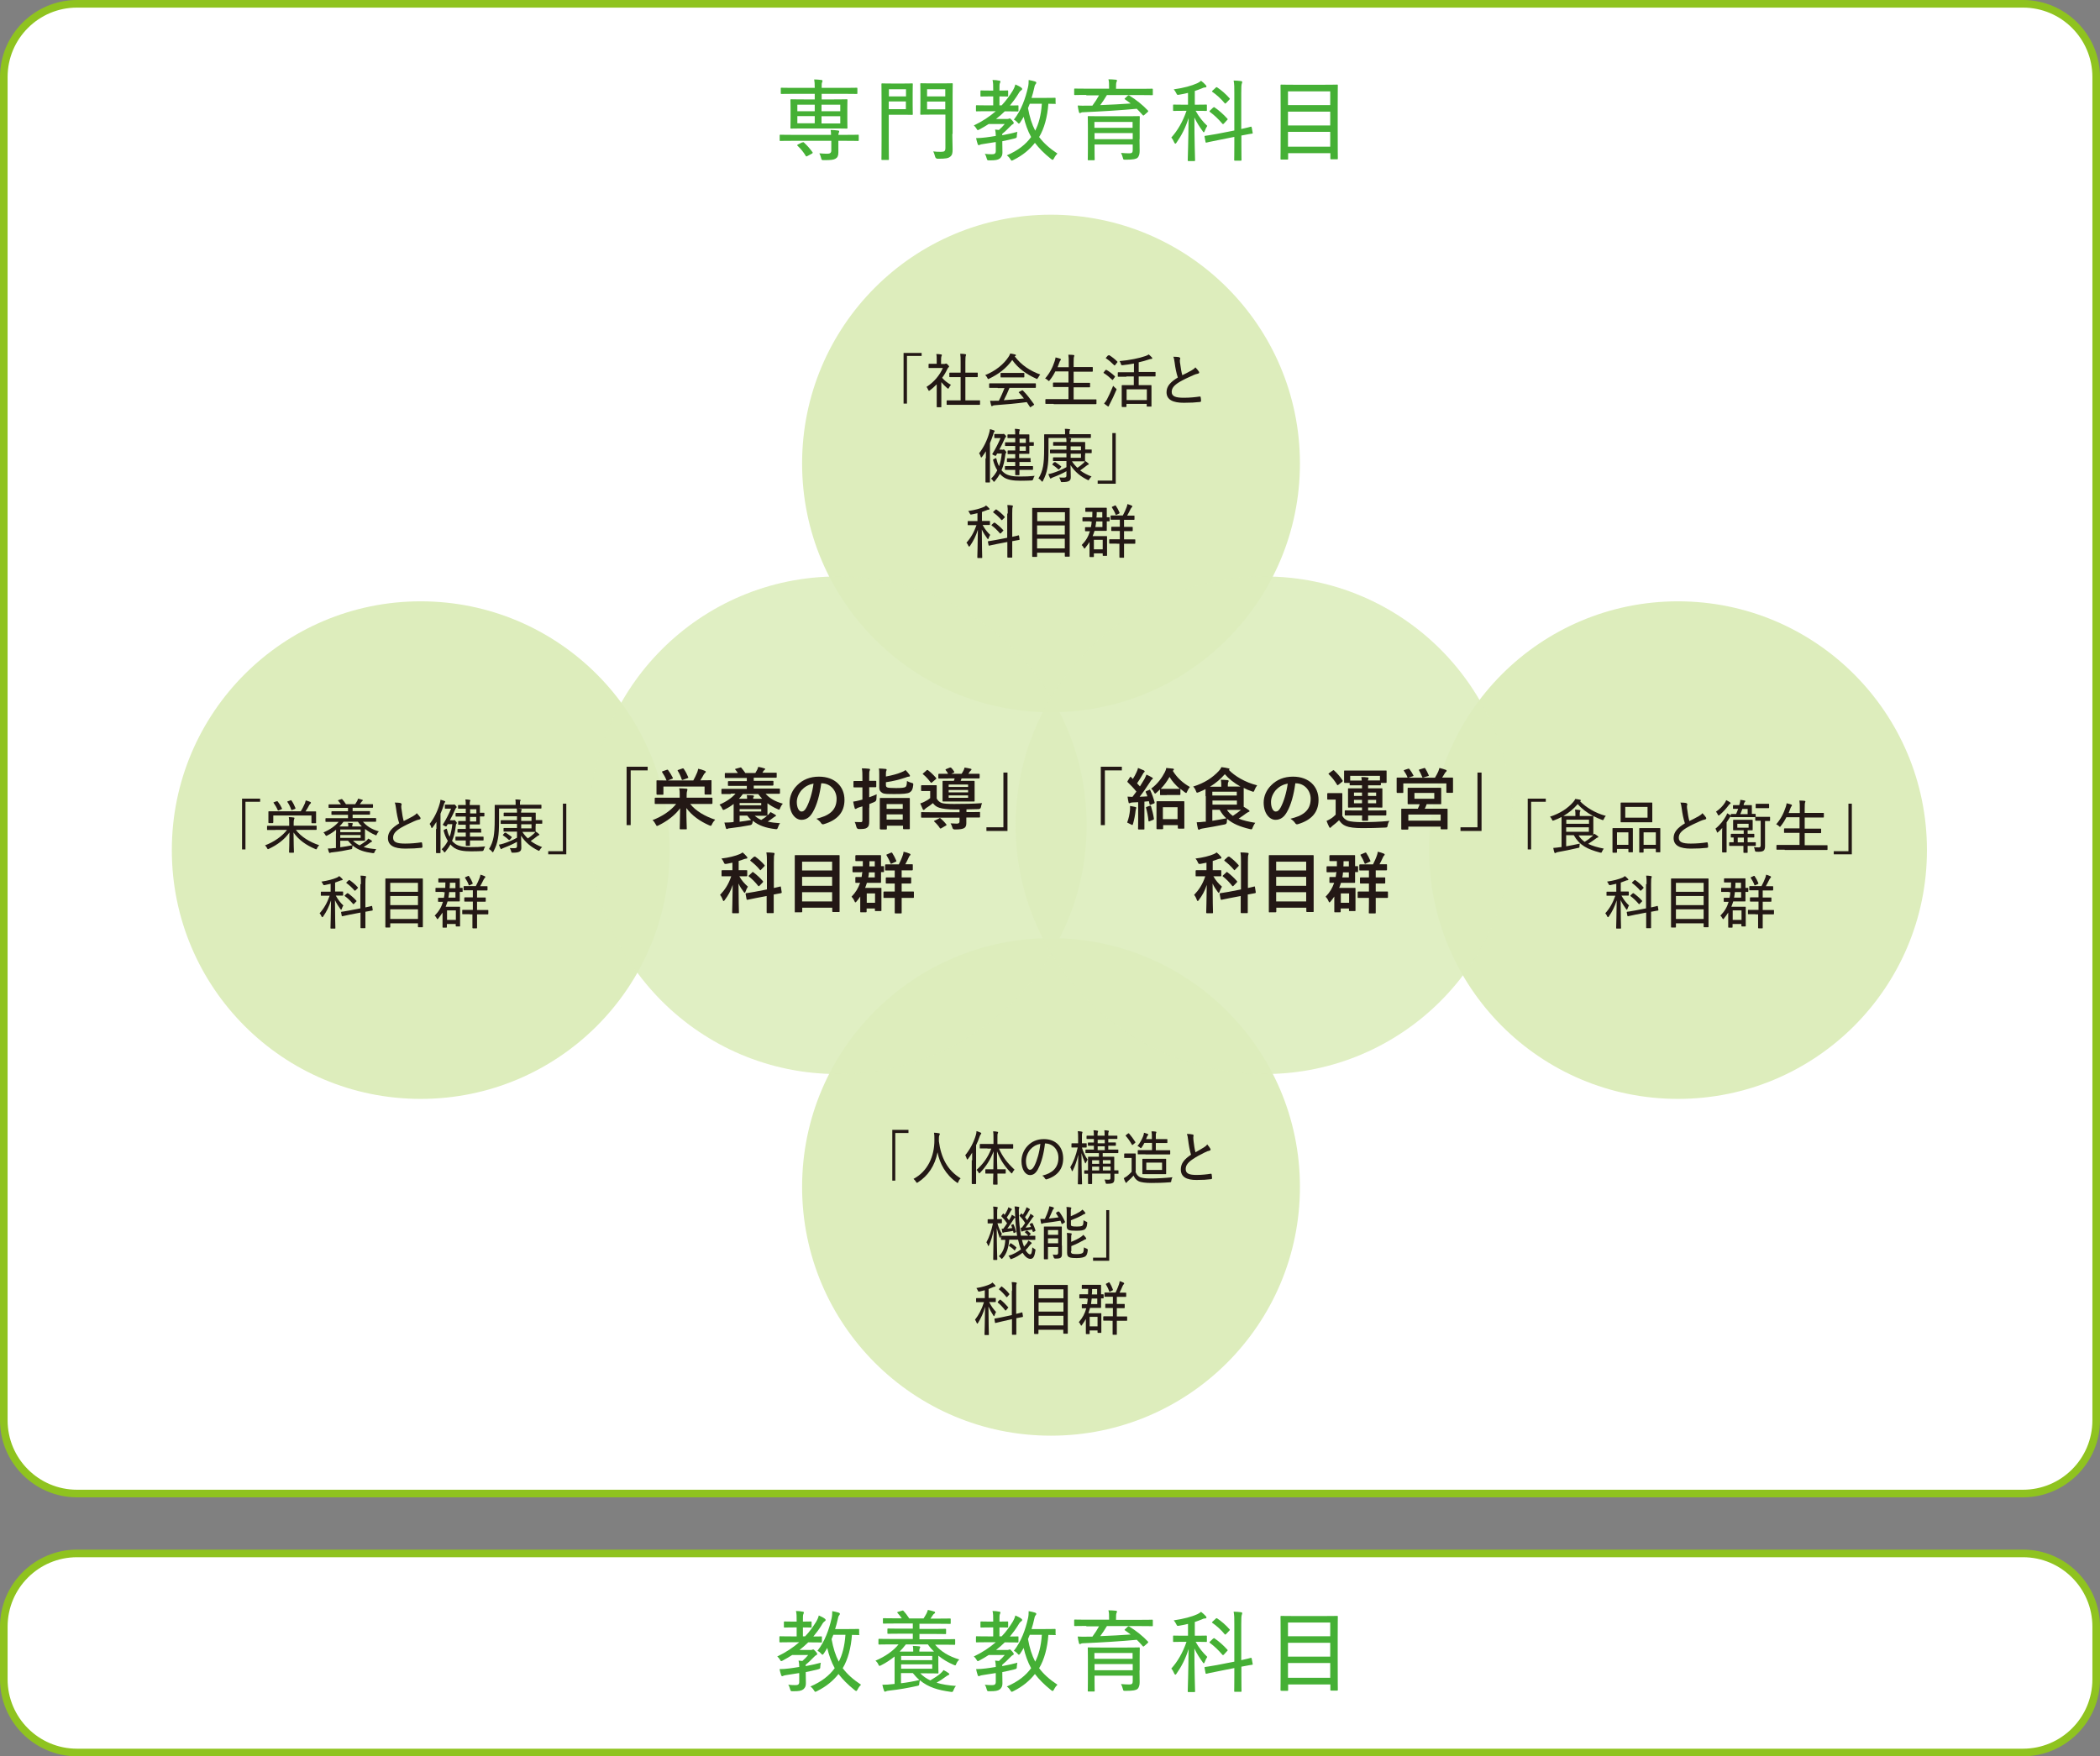 <?xml version="1.0" encoding="UTF-8"?><svg xmlns="http://www.w3.org/2000/svg" viewBox="0 0 154.6 129.33"><rect x="0" y="0" width="154.6" height="129.33" fill="#808080" stroke="none"/><defs><style>.cls-1{fill:#231815;}.cls-1,.cls-2,.cls-3,.cls-4,.cls-5{stroke-width:0px;}.cls-2{fill:#8fc31f;}.cls-6,.cls-7{mix-blend-mode:multiply;}.cls-3{fill:#45b035;}.cls-4{fill:#ddedbc;}.cls-8{isolation:isolate;}.cls-5{fill:#fff;}.cls-7{opacity:.9;}</style></defs><g class="cls-8"><g id="_レイヤー_5"><path class="cls-5" d="M5.67.28h143.26c2.97,0,5.39,2.41,5.39,5.39v98.92c0,2.97-2.42,5.39-5.39,5.39H5.67c-2.97,0-5.39-2.42-5.39-5.39V5.67C.28,2.7,2.7.28,5.67.28Z"/><path class="cls-2" d="M148.93.56c2.82,0,5.11,2.29,5.11,5.11v98.92c0,2.82-2.29,5.11-5.11,5.11H5.67c-2.82,0-5.11-2.29-5.11-5.11V5.67C.56,2.85,2.85.56,5.67.56h143.26M148.93,0H5.67C2.55,0,0,2.55,0,5.67v98.92c0,3.12,2.55,5.67,5.67,5.67h143.26c3.12,0,5.67-2.55,5.67-5.67V5.67c0-3.12-2.55-5.67-5.67-5.67h0Z"/><path class="cls-5" d="M5.67,114.39h143.26c2.97,0,5.39,2.41,5.39,5.39v3.88c0,2.97-2.41,5.39-5.39,5.39H5.67c-2.97,0-5.39-2.42-5.39-5.39v-3.87c0-2.97,2.42-5.39,5.39-5.39Z"/><path class="cls-2" d="M148.93,114.67c2.82,0,5.11,2.29,5.11,5.11v3.88c0,2.82-2.29,5.11-5.11,5.11H5.67c-2.82,0-5.11-2.29-5.11-5.11v-3.88c0-2.82,2.29-5.11,5.11-5.11h143.26M148.93,114.11H5.67c-3.12,0-5.67,2.55-5.67,5.67v3.88c0,3.12,2.55,5.67,5.67,5.67h143.26c3.12,0,5.67-2.55,5.67-5.67v-3.88c0-3.12-2.55-5.67-5.67-5.67h0Z"/><g class="cls-6"><path class="cls-4" d="M95.7,34.13c0,10.12-8.2,18.32-18.33,18.32s-18.32-8.2-18.32-18.32,8.2-18.32,18.32-18.32,18.33,8.2,18.33,18.32Z"/></g><path class="cls-1" d="M67.85,25.98v.23h-1.08v3.51h-.25v-3.73h1.33Z"/><path class="cls-1" d="M68.84,27.1c-.32,0-.42,0-.44,0-.04,0-.04,0-.04-.04v-.23s0-.04.04-.04c.02,0,.12,0,.44,0h.12v-.22c0-.23,0-.36-.03-.5.13,0,.23.01.35.03.03,0,.06.02.06.04,0,.03-.01.06-.03.09-.02.05-.03.12-.03.34v.23h.25s.06,0,.08-.02c.02,0,.03-.01.04-.01.03,0,.06.02.13.09.06.07.09.1.09.12s0,.04-.03.06c-.03.03-.06.05-.09.12-.11.24-.24.46-.39.66.18.21.37.36.65.52-.06.05-.11.14-.15.22-.02.04-.03.06-.06.06-.02,0-.04-.02-.07-.04-.16-.14-.31-.29-.43-.44v1.29c0,.33,0,.5,0,.52,0,.03,0,.04-.04.04h-.26s-.04,0-.04-.04c0-.03,0-.19,0-.52v-1.13c-.16.16-.32.31-.5.44-.03.03-.06.04-.07.04-.02,0-.03-.03-.06-.08-.04-.09-.08-.16-.12-.21.55-.35.97-.86,1.2-1.39h-.57ZM70.32,29.81c-.42,0-.56,0-.59,0-.04,0-.04,0-.04-.04v-.25s0-.04.04-.04c.02,0,.17,0,.59,0h.4v-1.71h-.24c-.39,0-.52,0-.55,0-.04,0-.04,0-.04-.04v-.25s0-.04.04-.04c.02,0,.15,0,.55,0h.24v-.77c0-.31,0-.43-.03-.62.13,0,.26.01.37.03.03,0,.06.02.06.04,0,.03,0,.05-.02.08-.02.06-.03.16-.03.46v.78h.32c.39,0,.52,0,.55,0,.04,0,.04,0,.04.04v.25s0,.04-.04.04c-.02,0-.15,0-.55,0h-.32v1.71h.46c.42,0,.56,0,.58,0,.04,0,.04,0,.04.04v.25s0,.04-.04.04c-.02,0-.16,0-.58,0h-1.21Z"/><path class="cls-1" d="M76.41,27.82c-.03.06-.04.09-.06.09-.01,0-.04-.01-.07-.03-.72-.32-1.33-.76-1.76-1.37-.44.62-1.01,1.04-1.69,1.37-.04.02-.06.03-.08.03-.03,0-.04-.03-.06-.08-.04-.08-.09-.15-.16-.21.77-.31,1.36-.8,1.71-1.33.07-.1.1-.17.13-.26.13.02.25.04.35.07.05.01.07.03.07.05,0,.02,0,.04-.03.06-.02.01-.04.02-.06.03.5.65,1.1,1.05,1.88,1.34-.06.07-.11.15-.15.23ZM73.44,28.56c-.42,0-.55,0-.58,0-.04,0-.04,0-.04-.04v-.25s0-.04.04-.04c.03,0,.16,0,.58,0h2.2c.42,0,.56,0,.58,0,.03,0,.04,0,.04.04v.25s0,.04-.04.04c-.03,0-.16,0-.58,0h-1.32c-.12.3-.26.6-.42.91.49-.03,1.02-.08,1.48-.13-.11-.15-.23-.28-.37-.43-.03-.03-.02-.04.03-.06l.19-.1s.05-.02.07,0c.31.31.56.65.82,1.01.02.03.02.05-.02.07l-.2.13s-.04.03-.05.03-.02,0-.03-.03c-.08-.12-.16-.24-.23-.35-.74.1-1.61.18-2.35.23-.08,0-.13.02-.16.04-.02.02-.04.03-.06.03s-.04-.02-.05-.05c-.03-.11-.06-.23-.08-.35.15.01.29,0,.47,0,.05,0,.11,0,.17,0,.17-.32.3-.63.42-.93h-.49ZM74.87,27.46c.35,0,.47,0,.5,0,.03,0,.04,0,.04.04v.25s0,.04-.04.04c-.03,0-.14,0-.5,0h-.68c-.35,0-.47,0-.49,0-.04,0-.04,0-.04-.04v-.25s0-.04.04-.04c.02,0,.14,0,.49,0h.68Z"/><path class="cls-1" d="M77.56,29.74c-.4,0-.54,0-.56,0-.03,0-.04,0-.04-.04v-.27s0-.04.04-.04c.02,0,.16,0,.56,0h1.1v-.89h-.5c-.43,0-.57,0-.6,0-.04,0-.04,0-.04-.04v-.25s0-.04.04-.04c.03,0,.17,0,.6,0h.5v-.82h-.97c-.11.23-.25.45-.41.65-.03.03-.04.06-.06.06-.02,0-.04-.02-.08-.06-.06-.06-.14-.11-.2-.13.34-.39.55-.8.71-1.29.03-.09.05-.19.06-.26.12.03.25.06.33.09.04.01.06.03.06.06,0,.02,0,.04-.03.07-.03.03-.05.07-.08.15-.04.12-.09.24-.13.35h.82v-.3c0-.31,0-.43-.03-.62.14,0,.28.01.38.02.03,0,.06.03.06.04,0,.03,0,.05-.02.08-.02.05-.03.16-.03.46v.31h.77c.43,0,.57,0,.6,0,.04,0,.04,0,.04.04v.26s0,.04-.04.04c-.03,0-.17,0-.6,0h-.77v.82h.57c.43,0,.58,0,.6,0,.03,0,.04,0,.04.04v.25s0,.04-.04.04c-.02,0-.17,0-.6,0h-.57v.89h1.08c.4,0,.53,0,.56,0,.04,0,.04,0,.04.04v.27s0,.04-.04.04c-.03,0-.16,0-.56,0h-2.54Z"/><path class="cls-1" d="M81.39,27.26s.04-.04.07-.02c.21.12.42.28.61.46.03.03.02.03,0,.07l-.13.18s-.03.03-.04.03-.03,0-.04-.03c-.18-.17-.38-.34-.59-.47-.02,0-.03-.02-.03-.03,0-.01,0-.03.03-.05l.12-.16ZM81.51,29.38c.11-.21.27-.55.44-.97.05.05.11.12.17.17.06.04.08.06.08.09,0,.02,0,.04-.03.08-.14.34-.3.67-.45.96-.04.07-.07.13-.08.17,0,.03-.03.05-.05.05-.02,0-.04,0-.06-.03-.08-.05-.16-.11-.25-.19.09-.1.16-.19.24-.34ZM81.6,26.18s.04-.03.07-.02c.21.13.41.29.58.46.01.01.02.03.02.03,0,.01,0,.03-.03.05l-.14.18s-.03.03-.05.03c0,0-.02,0-.04-.03-.18-.18-.37-.35-.57-.48-.02,0-.03-.02-.03-.03,0-.01.01-.03.03-.05l.14-.16ZM82.93,27.74c-.43,0-.58,0-.6,0-.03,0-.04,0-.04-.04v-.25s0-.04.04-.04c.03,0,.17,0,.6,0h.55v-.64c-.27.05-.54.09-.82.12-.11.01-.11,0-.14-.09-.03-.09-.06-.16-.1-.21.71-.06,1.49-.22,1.9-.37.11-.04.18-.07.25-.12.08.07.16.14.22.21.03.03.04.04.04.07s-.02.05-.06.05c-.04,0-.11.01-.19.04-.23.08-.48.15-.75.21v.71h.61c.43,0,.58,0,.6,0,.03,0,.03,0,.03.04v.25s0,.04-.03.04c-.03,0-.17,0-.6,0h-.61v.64h.34c.4,0,.53,0,.56,0,.03,0,.04,0,.04.04,0,.03,0,.13,0,.42v.37c0,.59,0,.7,0,.72,0,.03,0,.03-.04.03h-.27s-.04,0-.04-.03v-.17h-1.49v.19s0,.04-.04.04h-.26s-.05,0-.05-.04c0-.03,0-.13,0-.73v-.33c0-.34,0-.45,0-.47,0-.03,0-.04.05-.04.02,0,.16,0,.56,0h.28v-.64h-.55ZM82.94,29.46h1.49v-.79h-1.49v.79Z"/><path class="cls-1" d="M86.83,26.32s.06.03.06.06c0,.05-.03.1-.03.16,0,.09.01.19.03.28.04.31.08.56.15.81.24-.12.45-.22.69-.36.13-.08.21-.13.27-.22.11.11.2.22.26.31.04.06.03.13-.05.15-.12.02-.26.07-.39.13-.34.15-.7.32-.99.49-.41.25-.57.46-.57.73,0,.33.29.43.89.43.43,0,.85-.04,1.17-.09.04,0,.06,0,.07.04.02.09.03.2.03.29,0,.04-.02.06-.07.07-.37.04-.69.06-1.2.06-.78,0-1.27-.21-1.27-.78,0-.44.29-.75.83-1.08-.11-.33-.19-.75-.23-1.08-.03-.21-.05-.34-.1-.45.16,0,.34.01.45.04Z"/><path class="cls-1" d="M72.58,33.75c0-.15,0-.34,0-.52-.09.14-.18.28-.28.41-.03.03-.05.05-.06.05-.02,0-.03-.02-.04-.06-.03-.1-.07-.19-.12-.25.33-.42.59-.95.74-1.49.03-.1.05-.19.06-.29.12.03.21.06.29.09.04.01.06.03.06.06,0,.02-.02.04-.04.06-.03.03-.04.07-.07.18-.07.22-.15.43-.24.64v2.19c0,.44,0,.65,0,.67,0,.03,0,.04-.04.04h-.25s-.04,0-.04-.04c0-.03,0-.22,0-.67v-1.06ZM73.76,33.12s.07,0,.09-.01c.02-.01.03-.02.04-.02.02,0,.05.02.12.1.06.06.07.09.07.12,0,.03,0,.04-.03.06-.03.03-.03.06-.04.12-.05.44-.14.82-.28,1.14.05.06.1.11.16.16.29.26.76.3,1.19.3s.71-.01,1.09-.05c-.04.06-.08.14-.1.22q-.02.11-.12.12c-.25.01-.49.02-.82.02-.5,0-1.03-.05-1.35-.34-.06-.05-.12-.11-.17-.17-.1.19-.23.37-.37.54-.03.03-.05.05-.06.05-.02,0-.04-.02-.06-.06-.05-.08-.09-.12-.16-.17.19-.18.34-.38.46-.62-.14-.22-.24-.47-.31-.75,0-.03,0-.05.05-.07l.12-.06c.06-.03.06-.02.07.02.05.21.11.39.2.56.1-.27.16-.58.2-.93h-.34l-.08.14s-.02.03-.04.03-.06-.02-.13-.05c-.08-.04-.11-.06-.11-.08,0-.01,0-.03.02-.04.23-.36.43-.77.59-1.14h-.2c-.15,0-.2,0-.22,0-.03,0-.04,0-.04-.04v-.22s0-.04.04-.04c.03,0,.08,0,.28,0h.22s.07,0,.09,0c.01,0,.03-.01.05-.01.03,0,.05,0,.13.09.05.06.06.08.06.1,0,.03-.01.04-.04.06-.03.02-.06.09-.09.16-.11.25-.23.5-.37.75h.2ZM75.89,33.98s0,.04-.04.04c-.03,0-.14,0-.5,0h-.3v.3h.41c.39,0,.52,0,.55,0,.03,0,.04,0,.04.04v.2s0,.04-.04.04c-.03,0-.16,0-.55,0h-.41c0,.22,0,.34,0,.35,0,.03,0,.04-.04.04h-.23s-.04,0-.04-.04c0-.01,0-.13,0-.35h-.18c-.39,0-.52,0-.54,0-.03,0-.04,0-.04-.04v-.2s0-.04.04-.04c.03,0,.16,0,.54,0h.18v-.3h-.08c-.36,0-.47,0-.49,0-.04,0-.04,0-.04-.04v-.19s0-.04.04-.04c.03,0,.14,0,.49,0h.08v-.31h-.12c-.29,0-.38,0-.4,0-.04,0-.04,0-.04-.04v-.19s0-.04.04-.04c.02,0,.11,0,.4,0h.12v-.33h-.12c-.42,0-.56,0-.59,0-.04,0-.04,0-.04-.04v-.19s0-.04.04-.04c.03,0,.17,0,.59,0h.12v-.31h-.07c-.34,0-.44,0-.46,0-.04,0-.04,0-.04-.04v-.19s0-.04.04-.04c.02,0,.12,0,.46,0h.07c0-.21-.01-.31-.03-.41.13,0,.21.01.31.03.04,0,.06.02.06.04,0,.02,0,.04-.02.06-.02.03-.03.09-.03.28h.19c.34,0,.49,0,.52,0,.03,0,.04,0,.04.04,0,.03,0,.14,0,.41v.12c.12,0,.27,0,.29,0,.04,0,.04,0,.04.04v.19s0,.04-.04.04c-.02,0-.16,0-.29,0v.14c0,.28,0,.38,0,.41,0,.04,0,.04-.04.04-.03,0-.17,0-.52,0h-.19v.31h.3c.35,0,.47,0,.5,0,.03,0,.04,0,.04.04v.19ZM75.06,32.3v.31h.46v-.31h-.46ZM75.52,32.87h-.46v.33h.46v-.33Z"/><path class="cls-1" d="M77.19,33.09c0,.68-.02,1.04-.08,1.36-.06.36-.16.63-.33.96-.02.04-.03.06-.05.06s-.04-.02-.07-.06c-.06-.08-.15-.15-.21-.18.17-.28.28-.56.34-.9.05-.32.08-.58.08-1.43,0-.6,0-.86,0-.88,0-.03,0-.04.04-.04.02,0,.17,0,.59,0h.91v-.09c0-.16,0-.23-.02-.31.13,0,.22,0,.33.02.04,0,.06.02.06.03,0,.03-.01.05-.03.07s-.02.07-.02.19v.08h.96c.42,0,.56,0,.58,0,.04,0,.04,0,.04.04v.2s0,.04-.04.04c-.02,0-.17,0-.58,0h-2.5v.83ZM79.88,33.53c0,.26,0,.38,0,.41.1.06.17.11.23.17.04.03.05.04.05.06,0,.03-.01.03-.05.05-.04.02-.07.03-.13.08-.15.12-.29.22-.46.34.25.19.53.33.84.45-.06.05-.12.12-.16.19-.03.06-.05.08-.07.08s-.04,0-.08-.03c-.45-.22-.9-.55-1.24-1.08,0,.28.02.55.02.87,0,.16-.03.25-.15.31-.09.04-.2.07-.47.07-.11,0-.1,0-.13-.11-.03-.09-.06-.16-.1-.23.11,0,.21.01.31.01.16,0,.22-.03.22-.14v-.33c-.26.15-.64.32-.96.44-.08.03-.12.05-.15.07-.02.02-.04.03-.06.03-.01,0-.03-.02-.04-.04-.04-.08-.09-.19-.12-.29.13-.02.22-.05.33-.08.29-.09.68-.25,1-.43v-.45h-.41c-.39,0-.52,0-.54,0-.04,0-.04,0-.04-.04v-.19s0-.04.04-.04c.03,0,.15,0,.54,0h.41v-.3h-.59c-.41,0-.55,0-.58,0-.04,0-.04,0-.04-.04v-.19s0-.04.04-.04c.03,0,.16,0,.58,0h.59v-.29h-.37c-.41,0-.55,0-.57,0-.04,0-.04,0-.04-.04v-.19s0-.04.04-.04c.02,0,.16,0,.57,0h.37c0-.12,0-.22-.02-.3.14,0,.22.01.31.03.04,0,.06.02.06.03,0,.03,0,.04-.02.07-.02.03-.03.09-.03.17h.4c.42,0,.61,0,.64,0,.03,0,.04,0,.04.04,0,.03,0,.14,0,.4v.11c.3,0,.41,0,.44,0,.04,0,.04,0,.04.04v.2s0,.03-.04.03c-.03,0-.14,0-.44,0v.11ZM77.61,34.05s.05-.04.08-.02c.16.1.28.19.42.3.01.01.02.02.02.03,0,0-.01.03-.03.05l-.11.13s-.04.03-.05.03-.02,0-.04-.02c-.13-.12-.25-.22-.41-.32-.03-.02-.03-.03.01-.08l.1-.11ZM78.82,32.87v.29h.76v-.29h-.76ZM79.58,33.41h-.76v.3h.76v-.3ZM78.91,33.96c.12.19.26.35.41.49.16-.11.28-.2.42-.33.06-.05.1-.1.13-.15h-.01s-.21,0-.64,0h-.31Z"/><path class="cls-1" d="M80.81,35.62v-.23h1.08v-3.5h.25v3.73h-1.33Z"/><path class="cls-1" d="M71.96,38.36v-.57c-.12.03-.26.06-.41.09-.11.02-.11.02-.15-.06-.04-.08-.08-.14-.12-.19.49-.07.87-.18,1.13-.29.09-.04.12-.06.18-.12.09.07.16.13.22.2.03.03.04.05.04.07s-.03.04-.07.04c-.05,0-.1.02-.17.05-.11.04-.21.08-.32.12v.66h.05c.36,0,.47,0,.5,0,.03,0,.04,0,.04.04v.22s0,.04-.04.04c-.03,0-.14,0-.5,0h0c.17.31.34.52.56.73-.05.06-.09.16-.12.25-.01.04-.03.06-.04.06-.02,0-.04-.02-.06-.05-.15-.21-.28-.4-.4-.66,0,1.12.03,1.98.03,2.06,0,.03,0,.04-.04.04h-.28s-.04,0-.04-.04c0-.08.03-.97.04-2.04-.15.47-.33.83-.58,1.19-.02.03-.04.05-.06.05-.02,0-.04-.02-.06-.06-.03-.08-.09-.18-.14-.23.31-.34.55-.75.74-1.29h-.12c-.35,0-.47,0-.5,0-.03,0-.03,0-.03-.04v-.22s0-.04.03-.04c.03,0,.14,0,.5,0h.19ZM74.19,37.81c0-.31,0-.43-.03-.62.13,0,.24.01.35.03.03,0,.06.02.06.04,0,.03,0,.05-.02.08-.02.05-.03.15-.03.46v1.73c.31-.06.43-.1.46-.11.03,0,.03,0,.04.04l.04.25s0,.04-.03.05c-.04,0-.16.03-.51.09v.43c0,.5,0,.72,0,.74,0,.03,0,.04-.04.04h-.28s-.04,0-.04-.04c0-.02,0-.25,0-.74v-.37l-.78.15c-.39.08-.52.11-.56.12-.03,0-.03,0-.04-.03l-.05-.25s0-.04.03-.05c.03,0,.17-.02.56-.09l.83-.16v-1.78ZM73.17,38.5s.04-.03.07-.01c.2.14.43.34.61.54.01.01.02.03.02.03,0,.01,0,.03-.03.04l-.15.16s-.03.03-.05.03c0,0-.02,0-.03-.02-.19-.22-.38-.41-.6-.57-.03-.02-.03-.03.01-.07l.14-.13ZM73.29,37.53s.04-.03.07-.01c.21.15.42.32.6.53.02.03.02.03-.01.07l-.15.15s-.05.05-.08.02c-.18-.22-.4-.41-.59-.55-.03-.02-.03-.03.01-.07l.14-.13Z"/><path class="cls-1" d="M76.03,41.01s-.04,0-.04-.04c0-.03,0-.28,0-1.55v-.85c0-.85,0-1.1,0-1.13,0-.04,0-.04.04-.04.03,0,.18,0,.6,0h1.48c.42,0,.57,0,.6,0,.04,0,.04,0,.04.04,0,.02,0,.28,0,1v.96c0,1.28,0,1.52,0,1.55,0,.03,0,.04-.04.04h-.28s-.04,0-.04-.04v-.25h-2.04v.27s0,.04-.04.04h-.28ZM76.36,38.38h2.04v-.66h-2.04v.66ZM78.39,39.36v-.67h-2.04v.67h2.04ZM78.39,40.38v-.71h-2.04v.71h2.04Z"/><path class="cls-1" d="M80.26,38.39c-.38,0-.51,0-.53,0-.04,0-.04,0-.04-.04v-.22s0-.04.04-.04c.02,0,.15,0,.53,0h.15c0-.12.01-.25.01-.4h-.02c-.33,0-.43,0-.46,0-.04,0-.04,0-.04-.04v-.22s0-.04.04-.04c.03,0,.12,0,.46,0h.53c.34,0,.48,0,.51,0,.03,0,.04,0,.04.04,0,.03,0,.16,0,.46v.2c.1,0,.15,0,.17,0,.04,0,.04,0,.04.04v.22s0,.04-.04.04c-.02,0-.06,0-.17,0v.2c0,.3,0,.43,0,.45,0,.04,0,.05-.04.05-.03,0-.17,0-.51,0h-.35c-.04.13-.09.26-.14.39h.6c.27,0,.39,0,.42,0,.04,0,.04,0,.04.04,0,.03,0,.13,0,.41v.28c0,.56,0,.65,0,.68,0,.04,0,.04-.04.04h-.24s-.04,0-.04-.04v-.14h-.65v.23s0,.04-.04.04h-.24s-.04,0-.04-.04c0-.03,0-.15,0-.71v-.36c-.09.14-.19.28-.31.43-.03.04-.05.06-.06.06s-.03-.02-.06-.07c-.04-.08-.09-.15-.15-.19.32-.33.49-.62.61-1.02-.22,0-.3,0-.32,0-.03,0-.04,0-.04-.05v-.21s0-.04.04-.04c.03,0,.11,0,.39,0,.03-.12.05-.26.06-.41h-.12ZM80.53,39.75v.7h.65v-.7h-.65ZM81.16,38.81v-.41h-.46c-.02.15-.03.28-.06.41h.52ZM80.74,37.71c0,.15,0,.28-.02.4h.43v-.4h-.42ZM82.23,40.03c-.38,0-.51,0-.53,0-.04,0-.04,0-.04-.04v-.24s0-.04.04-.04c.02,0,.15,0,.53,0h.21v-.61h-.11c-.35,0-.46,0-.48,0-.03,0-.04,0-.04-.04v-.23s0-.04.04-.04c.03,0,.13,0,.48,0h.11v-.52h-.13c-.37,0-.49,0-.51,0-.04,0-.04,0-.04-.04v-.23s0-.04.04-.04c.02,0,.14,0,.51,0h.35c.12-.22.2-.4.28-.61.03-.07.04-.13.06-.23.1.03.21.06.31.11.04.02.05.03.05.06,0,.03-.02.05-.04.07-.03.03-.06.07-.09.13-.07.15-.15.3-.25.48.36,0,.48,0,.5,0,.04,0,.04,0,.04.04v.23s0,.04-.04.04c-.03,0-.15,0-.52,0h-.21v.52h.12c.34,0,.46,0,.48,0,.03,0,.04,0,.04.04v.23s0,.04-.04.04c-.03,0-.14,0-.48,0h-.12v.61h.26c.38,0,.51,0,.53,0,.04,0,.04,0,.04.04v.24s0,.04-.04.04c-.02,0-.15,0-.53,0h-.26v.35c0,.43,0,.62,0,.64,0,.04,0,.04-.04.04h-.26s-.04,0-.04-.04c0-.03,0-.22,0-.64v-.35h-.21ZM82.07,37.22s.06-.01.07.01c.11.16.2.32.28.52.01.04,0,.05-.04.07l-.17.08s-.04.02-.05.02c-.01,0-.02,0-.03-.03-.07-.19-.15-.34-.27-.52-.02-.03-.01-.04.03-.06l.18-.08Z"/><path class="cls-3" d="M58.83,123.2c-.3.05-.6.1-.89.14-.13.02-.24.04-.27.06-.03.02-.05.03-.08.03s-.06-.01-.08-.07c-.05-.14-.09-.3-.12-.45.24,0,.45-.02.71-.05.21-.03.46-.06.74-.11,0-.18-.02-.33-.05-.47.1.01.19.02.28.03.16-.14.31-.29.43-.44h-1.18c-.22.14-.45.28-.68.4-.06.03-.09.05-.12.05-.04,0-.06-.03-.11-.12-.06-.1-.12-.17-.19-.22.63-.3,1.17-.66,1.62-1.05h-.57c-.6,0-.79.01-.83.01-.05,0-.06,0-.06-.07v-.32c0-.05,0-.06.06-.06.03,0,.23.01.83.01h.38v-.66h-.24c-.45,0-.6.01-.64.01-.05,0-.06,0-.06-.06v-.32c0-.06,0-.07.06-.07.04,0,.18.01.64.01h.24c0-.39,0-.58-.05-.78.19,0,.36.02.49.05.06,0,.09.03.09.06,0,.05-.02.08-.04.13-.03.07-.03.18-.03.54.41,0,.55-.01.58-.01.05,0,.06,0,.06.07v.32c0,.05,0,.06-.06.06-.03,0-.17-.01-.58-.01v.66h.16c.32-.33.58-.7.81-1.07.11-.19.17-.34.2-.47.14.06.31.14.42.22.06.04.08.07.08.11s0,.06-.07.1c-.07.05-.14.13-.21.26-.18.3-.39.58-.62.86.38,0,.53-.01.56-.01.07,0,.07,0,.07.06v.32c0,.06,0,.07-.07.07-.03,0-.23-.01-.8-.01h-.14c-.2.2-.41.38-.64.56h.83c.05,0,.07,0,.11-.02.01,0,.04-.02.06-.02.04,0,.07.02.17.13.11.12.13.16.13.21,0,.04-.01.06-.07.08-.06.03-.08.05-.2.17-.2.2-.34.35-.57.53,0,.03-.01.07-.01.11.37-.07.76-.15,1.12-.25-.02.08-.03.18-.04.28,0,.16-.01.16-.18.21-.28.07-.58.14-.89.2v.11c0,.3.01.52.01.71s-.04.32-.19.45c-.15.11-.32.14-.76.14-.16,0-.16,0-.2-.12-.04-.16-.09-.28-.15-.36.17.02.33.03.53.03.19,0,.28-.05.28-.24v-.62ZM63.27,120.34c0,.05,0,.06-.07.06-.03,0-.15,0-.48-.01-.07.96-.3,1.82-.68,2.45.32.43.76.83,1.35,1.22-.09.08-.18.2-.25.34-.04.08-.07.12-.11.12-.03,0-.07-.03-.12-.07-.52-.42-.89-.8-1.18-1.18-.39.49-.88.91-1.58,1.26-.06.03-.1.05-.12.05-.04,0-.06-.03-.11-.11-.08-.13-.16-.21-.26-.28.83-.36,1.39-.8,1.79-1.35-.25-.45-.43-.97-.55-1.49-.08.14-.16.28-.25.41-.05.06-.07.09-.1.09s-.06-.03-.11-.09c-.09-.1-.17-.16-.26-.2.54-.68.86-1.58,1.04-2.39.04-.16.05-.36.05-.53.15.03.36.07.47.11.06.02.09.05.09.09,0,.05-.02.07-.06.12-.05.06-.07.15-.1.3-.05.22-.11.46-.19.7h.96c.53,0,.7-.01.74-.01.06,0,.07,0,.07.06v.34ZM61.35,120.38c-.04.11-.09.22-.13.32.12.66.29,1.2.53,1.66.25-.48.43-1.11.49-1.98h-.89Z"/><path class="cls-3" d="M65.86,122.39c0-.17,0-.31,0-.41-.3.24-.62.46-.98.64-.06.03-.1.05-.12.05-.05,0-.07-.03-.1-.11-.05-.11-.12-.2-.21-.27.75-.32,1.34-.75,1.7-1.2h-.57c-.62,0-.82.01-.85.01-.05,0-.06,0-.06-.07v-.29c0-.05,0-.06.06-.06.04,0,.24.01.85.01h1.62v-.39h-.89c-.66,0-.88.01-.92.01-.05,0-.06,0-.06-.06v-.27c0-.05,0-.06.06-.06.04,0,.26.01.92.01h.89v-.38h-1.23c-.65,0-.87.01-.9.01-.06,0-.07,0-.07-.06v-.28c0-.05,0-.06.07-.06.03,0,.25.01.9.01h.42c-.08-.12-.19-.26-.31-.39-.04-.05-.04-.07.04-.09l.28-.08c.06-.02.07-.03.11.01.16.17.3.36.43.56h1.05c.07-.1.13-.21.21-.35.04-.08.08-.17.11-.28.16.03.3.07.46.12.04.01.07.03.07.07,0,.05-.03.07-.07.09-.05.03-.08.08-.12.14-.05.07-.09.14-.15.22h.53c.64,0,.86-.01.89-.01.06,0,.07,0,.07.06v.28c0,.05,0,.06-.07.06-.03,0-.25-.01-.89-.01h-1.34v.38h.98c.65,0,.88-.01.91-.01.06,0,.07,0,.07.06v.27c0,.05,0,.06-.07.06-.04,0-.26-.01-.91-.01h-.98v.39h1.72c.61,0,.82-.01.85-.01.05,0,.06,0,.06.06v.29c0,.06,0,.07-.06.07-.04,0-.24-.01-.85-.01h-.57c.44.51.99.85,1.78,1.09-.09.09-.16.18-.21.3-.04.1-.05.13-.09.13-.03,0-.06-.01-.12-.04-.43-.18-.8-.41-1.12-.67v.74c0,.33.01.48.01.51,0,.05,0,.06-.06.06-.04,0-.28-.01-.84-.01h-.44c.21.22.46.39.74.52.3-.18.57-.35.76-.52.07-.07.16-.15.21-.24.14.07.27.14.38.23.03.02.05.04.05.07s-.03.05-.07.07c-.05.02-.09.04-.2.12-.18.14-.42.3-.67.44.41.13.89.2,1.43.24-.07.07-.14.19-.18.3-.05.14-.07.16-.23.13-.88-.12-1.62-.32-2.25-.85-.02.07-.03.14-.04.22-.01.17-.01.16-.17.2-.64.14-1.29.26-2.03.34-.12.01-.21.03-.24.05-.02.01-.05.03-.09.03s-.05-.02-.07-.08c-.04-.1-.09-.27-.12-.43.26,0,.45-.01.7-.04l.2-.02v-1.62ZM67.23,121.62v-.06c0-.1,0-.24-.03-.36.12,0,.34.02.46.03.05,0,.09.03.09.06,0,.03-.02.05-.04.09-.02.05-.03.11-.03.17v.07h1.08c-.16-.16-.32-.34-.45-.53h-1.62c-.15.19-.3.37-.46.53h.99ZM66.34,121.94v.31h2.29v-.31h-2.29ZM68.63,122.56h-2.29v.32h2.29v-.32ZM66.34,123.95c.43-.05.89-.13,1.35-.24-.17-.14-.33-.31-.49-.51h-.87v.74Z"/><path class="cls-3" d="M73.3,123.2c-.3.05-.6.1-.89.14-.13.02-.24.04-.27.06-.03.02-.05.03-.08.03s-.06-.01-.08-.07c-.05-.14-.09-.3-.12-.45.24,0,.45-.02.71-.05.21-.03.46-.06.74-.11,0-.18-.02-.33-.05-.47.1.01.19.02.28.03.16-.14.31-.29.43-.44h-1.18c-.22.14-.45.28-.68.4-.06.03-.09.05-.12.05-.04,0-.06-.03-.11-.12-.06-.1-.12-.17-.19-.22.63-.3,1.17-.66,1.62-1.05h-.57c-.6,0-.79.01-.83.01-.05,0-.06,0-.06-.07v-.32c0-.05,0-.06.06-.06.03,0,.23.01.83.01h.38v-.66h-.24c-.45,0-.6.01-.64.01-.05,0-.06,0-.06-.06v-.32c0-.06,0-.07.06-.07.04,0,.18.01.64.01h.24c0-.39,0-.58-.05-.78.19,0,.36.02.49.05.06,0,.09.03.09.06,0,.05-.02.08-.04.13-.03.07-.03.18-.03.54.41,0,.55-.01.58-.01.05,0,.06,0,.06.07v.32c0,.05,0,.06-.06.06-.03,0-.17-.01-.58-.01v.66h.16c.32-.33.58-.7.81-1.07.11-.19.17-.34.2-.47.14.06.31.14.42.22.06.04.08.07.08.11s0,.06-.07.1c-.07.05-.14.13-.21.26-.18.3-.39.58-.62.86.38,0,.53-.01.56-.01.07,0,.07,0,.07.06v.32c0,.06,0,.07-.07.07-.03,0-.23-.01-.8-.01h-.14c-.2.2-.41.38-.64.56h.83c.05,0,.07,0,.11-.02.01,0,.04-.02.06-.02.04,0,.07.02.17.13.11.12.13.16.13.21,0,.04-.01.06-.07.08-.06.03-.08.05-.2.17-.2.2-.34.35-.57.53,0,.03-.01.07-.01.11.37-.07.76-.15,1.12-.25-.02.08-.03.18-.04.28,0,.16-.01.16-.18.21-.28.07-.58.14-.89.2v.11c0,.3.01.52.01.71s-.04.32-.19.45c-.15.11-.32.14-.76.14-.16,0-.16,0-.2-.12-.04-.16-.09-.28-.15-.36.17.02.33.03.53.03.19,0,.28-.05.28-.24v-.62ZM77.73,120.34c0,.05,0,.06-.07.06-.03,0-.15,0-.48-.01-.07.96-.3,1.82-.68,2.45.32.43.76.83,1.35,1.22-.09.08-.18.2-.25.34-.04.08-.07.12-.11.12-.03,0-.07-.03-.12-.07-.52-.42-.89-.8-1.18-1.18-.39.49-.88.91-1.58,1.26-.06.03-.1.05-.12.05-.04,0-.06-.03-.11-.11-.08-.13-.16-.21-.26-.28.83-.36,1.39-.8,1.79-1.35-.25-.45-.43-.97-.55-1.49-.08.14-.16.28-.25.41-.05.06-.07.09-.1.09s-.06-.03-.11-.09c-.09-.1-.17-.16-.26-.2.54-.68.86-1.58,1.04-2.39.04-.16.05-.36.05-.53.15.03.36.07.47.11.06.02.09.05.09.09,0,.05-.02.07-.06.12-.05.06-.07.15-.1.3-.05.22-.11.46-.19.7h.96c.53,0,.7-.01.74-.01.06,0,.07,0,.07.06v.34ZM75.81,120.38c-.04.11-.09.22-.13.32.12.66.29,1.2.53,1.66.25-.48.43-1.11.49-1.98h-.89Z"/><path class="cls-3" d="M79.98,119.73c-.61,0-.8.01-.84.01-.05,0-.06,0-.06-.06v-.35c0-.06,0-.07.06-.07.04,0,.24.01.84.01h1.67v-.05c0-.31,0-.49-.05-.64.18,0,.36.01.55.03.06,0,.08.03.08.07,0,.04-.02.07-.04.12-.02.05-.03.16-.03.43v.05h1.8c.6,0,.8-.01.84-.01.06,0,.07,0,.07.07v.35c0,.05,0,.06-.07.06-.03,0-.24-.01-.84-.01h-2.47c-.16.27-.32.51-.49.74.75-.03,1.56-.07,2.24-.12-.14-.11-.27-.2-.41-.3-.03-.01-.04-.03-.04-.04,0-.01.01-.03.05-.06l.18-.17s.05-.03.07-.03c.03,0,.05,0,.07.03.45.27.99.7,1.34,1.08.02.02.03.03.03.05,0,.02-.01.05-.05.08l-.23.2s-.05.05-.07.05c-.02,0-.03-.01-.05-.03-.14-.17-.29-.32-.44-.47-1.14.11-2.66.2-3.85.25-.16,0-.21.01-.26.04-.02.01-.05.03-.08.03-.03,0-.06-.03-.07-.08-.03-.12-.07-.31-.09-.48.22.01.44.02.67.01.13,0,.27,0,.41,0,.2-.27.36-.52.49-.76h-.94ZM83.89,123c0,.31.01.73.01.87,0,.2-.04.39-.16.5-.11.09-.3.14-.87.14-.17,0-.17,0-.2-.12-.04-.15-.08-.26-.14-.38.26.02.43.03.62.03.18,0,.24-.06.24-.24v-.41h-2.81v.36c0,.49.01.72.01.75,0,.05,0,.06-.06.06h-.39c-.05,0-.06,0-.06-.06,0-.04.01-.24.01-.74v-1.62c0-.51-.01-.72-.01-.76,0-.07,0-.07.06-.07.04,0,.26.01.91.01h1.89c.64,0,.86-.01.9-.01.06,0,.07,0,.07.07,0,.03-.01.28-.01.8v.84ZM80.57,121.72v.43h2.81v-.43h-2.81ZM83.39,122.99v-.45h-2.81v.45h2.81Z"/><path class="cls-3" d="M87.46,120.45v-.87c-.19.05-.4.09-.63.13-.16.03-.17.03-.23-.1-.06-.12-.12-.21-.19-.29.74-.11,1.33-.27,1.73-.45.13-.06.18-.1.28-.18.14.11.24.2.34.31.04.05.06.07.06.11s-.04.07-.11.07c-.08,0-.16.03-.26.08-.16.07-.33.12-.49.18v1.01h.07c.55,0,.72-.01.76-.01.05,0,.06,0,.06.06v.34c0,.06,0,.07-.06.07-.04,0-.21-.01-.76-.01h-.01c.26.47.53.79.86,1.11-.07.1-.14.24-.19.38-.02.06-.04.09-.07.09s-.05-.03-.08-.08c-.23-.32-.43-.62-.61-1.01,0,1.71.05,3.03.05,3.15,0,.05,0,.06-.06.06h-.42c-.05,0-.06,0-.06-.06,0-.12.05-1.48.06-3.11-.22.72-.51,1.27-.89,1.82-.03.05-.06.07-.08.07-.03,0-.06-.03-.09-.1-.05-.12-.13-.27-.21-.35.47-.53.83-1.14,1.12-1.97h-.18c-.54,0-.72.01-.76.01-.05,0-.05,0-.05-.07v-.34c0-.05,0-.06.05-.06.04,0,.22.01.76.01h.29ZM90.87,119.62c0-.47,0-.65-.05-.94.2,0,.37.02.54.04.05,0,.09.03.09.07,0,.04-.01.07-.03.12-.03.08-.04.24-.04.7v2.64c.47-.1.66-.16.7-.17.05-.01.05,0,.07.06l.07.38c.01.05,0,.07-.05.07-.05,0-.25.04-.78.14v.65c0,.76.01,1.11.01,1.14,0,.05,0,.06-.06.06h-.42c-.05,0-.06,0-.06-.06,0-.03.01-.38.01-1.13v-.56l-1.2.24c-.59.12-.8.16-.85.18-.05.01-.05,0-.07-.05l-.07-.38c-.01-.05,0-.06.05-.07.05-.01.26-.03.86-.14l1.28-.25v-2.72ZM89.31,120.67c.05-.05.07-.05.11-.02.31.21.65.51.93.82.02.02.03.04.03.05,0,.02-.01.04-.05.07l-.22.24s-.05.05-.07.05c-.01,0-.03-.01-.05-.03-.29-.34-.58-.62-.92-.87-.04-.03-.04-.05.02-.11l.21-.2ZM89.5,119.19s.06-.05.1-.02c.33.22.64.49.92.81.03.04.03.05-.02.1l-.22.23c-.07.07-.08.07-.12.03-.28-.34-.61-.63-.9-.83-.05-.03-.05-.05.02-.11l.22-.2Z"/><path class="cls-3" d="M94.33,124.5c-.05,0-.06,0-.06-.06,0-.04.01-.42.01-2.37v-1.29c0-1.3-.01-1.68-.01-1.72,0-.06,0-.07.06-.07.05,0,.28.01.92.01h2.26c.64,0,.87-.01.92-.01.05,0,.06,0,.06.07,0,.03-.01.42-.01,1.53v1.47c0,1.95.01,2.33.01,2.37,0,.05,0,.06-.06.06h-.43c-.05,0-.06,0-.06-.06v-.39h-3.11v.41c0,.05,0,.06-.07.06h-.43ZM94.82,120.49h3.11v-1.01h-3.11v1.01ZM97.93,121.99v-1.02h-3.11v1.02h3.11ZM97.93,123.55v-1.09h-3.11v1.09h3.11Z"/><path class="cls-3" d="M61.18,9.93c0-.14-.01-.25-.03-.36.18,0,.38.02.54.04.06,0,.09.03.09.07,0,.03-.01.05-.03.1-.02.05-.03.09-.03.15h.6c.61,0,.8-.01.84-.01.06,0,.06,0,.06.06v.33c0,.06,0,.07-.06.07-.04,0-.24-.01-.84-.01h-.6v.12c0,.28,0,.51,0,.74,0,.25-.07.38-.22.46-.12.07-.31.11-.85.1-.15,0-.16,0-.19-.12-.04-.16-.09-.3-.14-.38.22.02.45.03.58.03.2,0,.3-.06.3-.24v-.71h-2.91c-.6,0-.8.01-.83.01-.05,0-.06,0-.06-.07v-.33c0-.05,0-.06.06-.06.03,0,.24.01.83.01h2.9ZM59.18,9.46c-.65,0-.89.01-.92.01-.06,0-.07,0-.07-.07,0-.03.01-.19.01-.59v-.83c0-.41-.01-.56-.01-.6,0-.06,0-.07.07-.07.03,0,.27.01.92.01h.8v-.41h-1.58c-.61,0-.82.01-.86.01-.05,0-.06,0-.06-.06v-.33c0-.07,0-.07.06-.07.04,0,.25.01.86.01h1.58c0-.28-.01-.47-.04-.62.18,0,.35.02.53.04.05,0,.08.03.08.06,0,.05-.01.08-.03.12-.03.06-.03.16-.03.4h1.71c.61,0,.83-.01.86-.01.05,0,.06,0,.06.07v.33c0,.05,0,.06-.06.06-.03,0-.25-.01-.86-.01h-1.71v.41h.91c.65,0,.88-.01.92-.01.06,0,.07,0,.07.07,0,.03-.01.19-.01.59v.84c0,.4.01.56.01.59,0,.06,0,.07-.07.07-.04,0-.27-.01-.92-.01h-2.2ZM59.98,8.19v-.48h-1.28v.48h1.28ZM59.98,9.08v-.53h-1.28v.53h1.28ZM59.05,10.5s.06-.03.08-.03c.02,0,.04.01.06.03.24.22.45.46.62.7.04.05.03.07-.05.12l-.3.16s-.07.04-.09.04-.03-.01-.05-.04c-.17-.28-.37-.53-.6-.74-.02-.02-.03-.03-.03-.05,0-.02.02-.03.07-.06l.28-.14ZM60.48,7.71v.48h1.38v-.48h-1.38ZM61.86,8.56h-1.38v.53h1.38v-.53Z"/><path class="cls-3" d="M66.5,6.15c.43,0,.6-.01.64-.01.05,0,.06,0,.06.07,0,.03-.01.22-.01.65v.89c0,.42.01.61.01.64,0,.06,0,.07-.06.07-.04,0-.21-.01-.64-.01h-1.07v1.93c0,.9.01,1.3.01,1.34,0,.05,0,.06-.06.06h-.43c-.05,0-.06,0-.06-.06,0-.05.01-.44.01-1.34v-2.82c0-.89-.01-1.31-.01-1.35,0-.06,0-.07.06-.07.05,0,.26.01.74.01h.8ZM65.44,6.57v.53h1.26v-.53h-1.26ZM66.69,7.47h-1.26v.57h1.26v-.57ZM70.11,9.86c0,.41.02.85.02,1.13,0,.3-.03.43-.18.55-.14.11-.29.15-.91.15q-.16,0-.2-.16c-.04-.15-.08-.28-.14-.38.22.03.41.03.58.03.26,0,.32-.06.32-.3v-2.44h-1.08c-.5,0-.66.01-.7.01-.06,0-.07,0-.07-.07,0-.03.01-.19.01-.61v-.97c0-.41-.01-.57-.01-.6,0-.06,0-.07.07-.07.03,0,.2.01.7.01h.85c.51,0,.67-.01.71-.01.05,0,.06,0,.06.07,0,.03-.01.3-.01.88v2.78ZM68.25,6.57v.53h1.34v-.53h-1.34ZM69.59,8.05v-.57h-1.34v.57h1.34Z"/><path class="cls-3" d="M73.3,10.46c-.3.05-.6.1-.89.14-.13.02-.24.04-.27.06-.03.02-.05.03-.08.03s-.06-.01-.08-.07c-.05-.14-.09-.3-.12-.45.24,0,.45-.02.71-.05.21-.03.46-.06.74-.11,0-.18-.02-.34-.05-.47.1.01.19.02.28.03.16-.14.31-.29.43-.44h-1.18c-.22.14-.45.28-.68.4-.06.03-.09.05-.12.05-.04,0-.06-.03-.11-.12-.06-.1-.12-.17-.19-.22.63-.3,1.17-.66,1.62-1.05h-.57c-.6,0-.79.01-.83.01-.05,0-.06,0-.06-.07v-.32c0-.05,0-.06.06-.06.03,0,.23.01.83.01h.38v-.66h-.24c-.45,0-.6.01-.64.01-.05,0-.06,0-.06-.06v-.32c0-.06,0-.07.06-.07.04,0,.18.01.64.01h.24c0-.39,0-.58-.05-.78.19,0,.36.02.49.05.06,0,.09.03.09.06,0,.05-.02.09-.04.13-.03.07-.03.18-.03.54.41,0,.55-.01.58-.01.05,0,.06,0,.06.07v.32c0,.05,0,.06-.06.06-.03,0-.17-.01-.58-.01v.66h.16c.32-.34.58-.7.81-1.07.11-.19.17-.34.2-.47.14.06.31.14.42.22.06.04.08.07.08.11s0,.06-.07.1c-.07.05-.14.13-.21.26-.18.3-.39.58-.62.86.38,0,.53-.01.56-.01.07,0,.07,0,.07.06v.32c0,.06,0,.07-.07.07-.03,0-.23-.01-.8-.01h-.14c-.2.2-.41.38-.64.56h.83c.05,0,.07,0,.11-.02.01,0,.04-.02.06-.02.04,0,.07.02.17.13.11.12.13.16.13.21,0,.04-.01.06-.07.09-.06.03-.08.05-.2.17-.2.2-.34.35-.57.53,0,.03-.01.07-.01.11.37-.07.76-.15,1.12-.25-.02.08-.03.18-.04.28,0,.16-.01.16-.18.21-.28.07-.58.14-.89.2v.11c0,.3.01.52.01.71s-.04.32-.19.45c-.15.11-.32.14-.76.14-.16,0-.16,0-.2-.12-.04-.16-.09-.28-.15-.36.17.02.33.03.53.03.19,0,.28-.05.28-.24v-.62ZM77.73,7.59c0,.05,0,.06-.07.06-.03,0-.15,0-.48-.01-.07.96-.3,1.82-.68,2.45.32.43.76.83,1.35,1.22-.09.08-.18.2-.25.34-.04.08-.07.12-.11.12-.03,0-.07-.03-.12-.07-.52-.41-.89-.8-1.18-1.18-.39.49-.88.91-1.58,1.26-.06.03-.1.05-.12.05-.04,0-.06-.03-.11-.11-.08-.13-.16-.21-.26-.28.83-.36,1.39-.8,1.79-1.35-.25-.45-.43-.97-.55-1.49-.08.14-.16.28-.25.41-.05.06-.07.09-.1.09s-.06-.03-.11-.09c-.09-.1-.17-.16-.26-.2.54-.68.86-1.58,1.04-2.39.04-.16.05-.36.05-.53.15.03.36.07.47.11.06.02.09.05.09.09,0,.05-.02.07-.06.12-.05.06-.07.15-.1.3-.05.22-.11.46-.19.7h.96c.53,0,.7-.01.74-.01.06,0,.07,0,.07.06v.34ZM75.81,7.64c-.04.11-.09.22-.13.32.12.66.29,1.2.53,1.66.25-.48.43-1.11.49-1.98h-.89Z"/><path class="cls-3" d="M79.98,6.99c-.61,0-.8.01-.84.01-.05,0-.06,0-.06-.06v-.35c0-.06,0-.07.06-.07.04,0,.24.01.84.01h1.67v-.05c0-.31,0-.49-.05-.64.18,0,.36.01.55.03.06,0,.08.03.08.07,0,.04-.02.07-.04.12-.02.05-.03.16-.03.43v.05h1.8c.6,0,.8-.01.84-.01.06,0,.07,0,.07.07v.35c0,.05,0,.06-.07.06-.03,0-.24-.01-.84-.01h-2.47c-.16.27-.32.51-.49.74.75-.03,1.56-.07,2.24-.12-.14-.11-.27-.2-.41-.3-.03-.01-.04-.03-.04-.04s.01-.03.05-.06l.18-.17s.05-.03.07-.03c.03,0,.05,0,.07.03.45.27.99.7,1.34,1.08.02.02.03.03.03.05,0,.02-.01.05-.05.08l-.23.2s-.05.05-.07.05c-.02,0-.03-.01-.05-.03-.14-.16-.29-.32-.44-.47-1.14.11-2.66.2-3.85.25-.16,0-.21.01-.26.04-.02.01-.05.03-.08.03-.03,0-.06-.03-.07-.08-.03-.12-.07-.31-.09-.48.22.01.44.02.67.01.13,0,.27,0,.41,0,.2-.27.36-.52.49-.76h-.94ZM83.89,10.25c0,.31.01.73.01.87,0,.2-.04.39-.16.5-.11.09-.3.14-.87.14-.17,0-.17,0-.2-.12-.04-.15-.08-.26-.14-.38.26.02.43.03.62.03.18,0,.24-.06.24-.24v-.41h-2.81v.35c0,.49.01.72.01.75,0,.05,0,.06-.06.06h-.39c-.05,0-.06,0-.06-.06,0-.04.01-.24.01-.74v-1.62c0-.51-.01-.72-.01-.76,0-.07,0-.07.06-.07.04,0,.26.01.91.01h1.89c.64,0,.86-.01.9-.01.06,0,.07,0,.07.07,0,.03-.01.28-.01.8v.84ZM80.57,8.98v.43h2.81v-.43h-2.81ZM83.39,10.25v-.45h-2.81v.45h2.81Z"/><path class="cls-3" d="M87.46,7.71v-.87c-.19.05-.4.09-.63.13-.16.03-.17.03-.23-.1-.06-.12-.12-.21-.19-.29.74-.1,1.33-.27,1.73-.45.13-.06.18-.1.28-.18.14.1.24.2.34.31.04.05.06.07.06.11s-.04.07-.11.07c-.08,0-.16.03-.26.08-.16.07-.33.12-.49.18v1.01h.07c.55,0,.72-.01.76-.01.05,0,.06,0,.06.06v.34c0,.06,0,.07-.06.07-.04,0-.21-.01-.76-.01h-.01c.26.47.53.8.86,1.11-.07.1-.14.24-.19.38-.02.06-.04.09-.07.09s-.05-.03-.08-.08c-.23-.32-.43-.62-.61-1.01,0,1.71.05,3.03.05,3.15,0,.05,0,.06-.06.06h-.42c-.05,0-.06,0-.06-.06,0-.12.05-1.48.06-3.11-.22.72-.51,1.27-.89,1.82-.03.05-.06.07-.08.07-.03,0-.06-.03-.09-.1-.05-.12-.13-.27-.21-.35.47-.53.83-1.14,1.12-1.97h-.18c-.54,0-.72.01-.76.01-.05,0-.05,0-.05-.07v-.34c0-.05,0-.06.05-.06.04,0,.22.01.76.01h.29ZM90.87,6.87c0-.47,0-.65-.05-.94.2,0,.37.02.54.04.05,0,.09.03.09.07,0,.04-.01.07-.03.12-.03.08-.04.24-.04.7v2.64c.47-.1.66-.16.7-.17.05-.01.05,0,.07.06l.07.38c.01.05,0,.07-.05.07-.05,0-.25.04-.78.14v.65c0,.76.01,1.1.01,1.14,0,.05,0,.06-.06.06h-.42c-.05,0-.06,0-.06-.06,0-.03.01-.38.01-1.13v-.56l-1.2.24c-.59.12-.8.16-.85.18s-.05,0-.07-.05l-.07-.38c-.01-.05,0-.06.05-.07.05-.01.26-.03.86-.14l1.28-.25v-2.72ZM89.31,7.93c.05-.05.07-.05.11-.02.31.21.65.51.93.82.02.02.03.04.03.05,0,.02-.01.04-.05.07l-.22.24s-.05.05-.07.05c-.01,0-.03-.01-.05-.03-.29-.34-.58-.62-.92-.87-.04-.03-.04-.05.02-.11l.21-.2ZM89.5,6.45s.06-.05.1-.02c.33.22.64.49.92.81.03.04.03.05-.02.1l-.22.23c-.07.07-.08.07-.12.03-.28-.34-.61-.63-.9-.83-.05-.03-.05-.05.02-.11l.22-.2Z"/><path class="cls-3" d="M94.33,11.75c-.05,0-.06,0-.06-.06,0-.04.01-.42.01-2.37v-1.3c0-1.3-.01-1.68-.01-1.72,0-.06,0-.07.06-.07.05,0,.28.01.92.01h2.26c.64,0,.87-.01.92-.01.05,0,.06,0,.06.07,0,.03-.01.42-.01,1.53v1.47c0,1.95.01,2.33.01,2.37,0,.05,0,.06-.06.06h-.43c-.05,0-.06,0-.06-.06v-.39h-3.11v.41c0,.05,0,.06-.07.06h-.43ZM94.82,7.74h3.11v-1.01h-3.11v1.01ZM97.93,9.24v-1.02h-3.11v1.02h3.11ZM97.93,10.8v-1.09h-3.11v1.09h3.11Z"/><g class="cls-6"><path class="cls-4" d="M49.3,62.6c0,10.12-8.2,18.32-18.33,18.32s-18.32-8.2-18.32-18.32,8.2-18.32,18.32-18.32,18.33,8.2,18.33,18.32Z"/></g><path class="cls-1" d="M19.15,58.81v.23h-1.08v3.51h-.25v-3.74h1.33Z"/><path class="cls-1" d="M20.27,61.12c-.41,0-.55,0-.57,0-.03,0-.04,0-.04-.04v-.23s0-.04.04-.04c.02,0,.16,0,.57,0h1.02v-.21c0-.19,0-.27-.03-.43.12,0,.24.01.36.03.04,0,.06.03.06.04,0,.03-.02.06-.03.09-.02.05-.03.14-.03.26v.21h1.08c.4,0,.54,0,.57,0,.04,0,.04,0,.04.04v.23s0,.04-.04.04c-.03,0-.16,0-.57,0h-.92c.39.52,1.03.9,1.72,1.13-.06.06-.12.13-.15.21-.03.06-.04.09-.07.09-.02,0-.04,0-.09-.03-.64-.27-1.21-.66-1.58-1.21,0,.78.03,1.36.03,1.45,0,.03,0,.04-.04.04h-.28s-.04,0-.04-.04c0-.09.03-.68.03-1.45-.36.52-.89.91-1.5,1.2-.04.02-.06.03-.08.03-.03,0-.04-.02-.07-.08-.04-.08-.09-.15-.15-.2.64-.24,1.26-.66,1.62-1.14h-.85ZM20.11,60.57s0,.04-.04.04h-.27s-.04,0-.04-.04c0-.03,0-.09,0-.44v-.13c0-.14,0-.2,0-.22,0-.03,0-.04.04-.04.02,0,.18,0,.59,0h1.75c.12-.18.21-.37.31-.59.02-.05.04-.12.06-.21.12.03.24.07.33.11.04.02.05.03.05.06s0,.03-.03.06c-.03.03-.06.06-.08.09-.09.18-.18.33-.29.49h.15c.42,0,.56,0,.59,0,.04,0,.04,0,.04.04,0,.03,0,.09,0,.19v.16c0,.36,0,.42,0,.44,0,.03,0,.04-.04.04h-.26s-.04,0-.04-.04v-.53h-2.81v.53ZM20.37,59.01s.05-.02.07,0c.14.18.23.33.32.52.01.03,0,.04-.04.06l-.19.08c-.06.02-.06.02-.08-.01-.09-.21-.18-.36-.3-.53-.03-.03-.02-.05.03-.06l.18-.07ZM21.38,58.93s.05-.02.08.02c.13.19.21.35.29.55.01.04.01.04-.04.07l-.19.07c-.06.02-.07.02-.08-.02-.08-.22-.17-.41-.28-.56-.02-.03-.02-.04.04-.06l.18-.06Z"/><path class="cls-1" d="M24.74,61.37c0-.11,0-.2,0-.27-.19.16-.4.3-.64.42-.04.02-.06.03-.08.03-.03,0-.04-.02-.07-.07-.03-.07-.08-.13-.14-.18.49-.21.88-.49,1.12-.78h-.37c-.41,0-.53,0-.56,0-.03,0-.04,0-.04-.04v-.19s0-.04.04-.04c.03,0,.15,0,.56,0h1.06v-.25h-.58c-.43,0-.58,0-.6,0-.03,0-.04,0-.04-.04v-.18s0-.04.04-.04c.03,0,.17,0,.6,0h.58v-.25h-.8c-.43,0-.57,0-.59,0-.04,0-.04,0-.04-.04v-.18s0-.04.04-.04c.02,0,.16,0,.59,0h.28c-.06-.08-.12-.17-.2-.26-.03-.03-.03-.04.03-.06l.19-.06s.05-.02.07,0c.1.11.2.24.28.37h.68c.04-.06.09-.14.14-.23.03-.05.05-.11.07-.18.1.02.2.05.3.08.03,0,.05.02.05.04,0,.03-.02.04-.04.06-.03.02-.05.05-.08.09-.03.05-.06.09-.1.14h.34c.42,0,.56,0,.59,0,.04,0,.04,0,.04.04v.18s0,.04-.04.04c-.02,0-.16,0-.59,0h-.87v.25h.64c.43,0,.57,0,.6,0,.04,0,.04,0,.04.04v.18s0,.04-.04.04c-.03,0-.17,0-.6,0h-.64v.25h1.13c.4,0,.53,0,.56,0,.03,0,.04,0,.04.04v.19s0,.04-.04.04c-.03,0-.16,0-.56,0h-.37c.29.34.65.56,1.17.71-.06.06-.1.12-.14.2-.03.06-.03.09-.06.09-.02,0-.04,0-.08-.03-.28-.12-.52-.27-.74-.44v.49c0,.22,0,.31,0,.34,0,.03,0,.04-.04.04-.03,0-.18,0-.55,0h-.29c.14.14.3.25.48.34.19-.12.37-.23.5-.34.05-.04.1-.1.14-.16.09.04.18.09.25.15.02.01.03.03.03.05s-.02.03-.05.05c-.04.01-.06.03-.13.08-.12.09-.27.19-.44.29.27.09.58.13.93.16-.04.04-.09.12-.12.2-.03.09-.05.1-.15.09-.58-.08-1.06-.21-1.47-.56-.01.04-.02.09-.03.15,0,.11,0,.11-.11.13-.42.09-.85.17-1.33.22-.08,0-.14.02-.16.03-.01,0-.03.02-.06.02s-.03-.01-.05-.05c-.03-.06-.06-.18-.08-.28.17,0,.29,0,.46-.03h.13v-1.07ZM25.64,60.87v-.04c0-.06,0-.16-.02-.24.08,0,.22.01.3.02.03,0,.06.02.06.04,0,.02-.01.03-.03.06-.01.03-.02.07-.02.11v.04h.71c-.11-.11-.21-.22-.29-.35h-1.06c-.09.12-.19.24-.3.35h.65ZM25.05,61.08v.2h1.5v-.2h-1.5ZM26.55,61.49h-1.5v.21h1.5v-.21ZM25.05,62.39c.28-.03.58-.09.89-.15-.11-.09-.21-.2-.32-.33h-.57v.49Z"/><path class="cls-1" d="M29.51,59.15s.06.03.06.06c0,.05-.03.1-.03.16,0,.09.01.19.03.28.04.31.08.56.15.81.24-.12.45-.22.69-.36.13-.08.21-.13.27-.22.11.11.2.22.26.31.04.06.03.13-.05.15-.12.02-.26.07-.39.13-.34.15-.7.32-.99.49-.41.25-.57.46-.57.73,0,.33.29.43.89.43.43,0,.85-.04,1.17-.09.04,0,.06,0,.07.04.02.09.03.2.03.29,0,.04-.02.06-.07.07-.37.04-.69.06-1.2.06-.78,0-1.27-.21-1.27-.78,0-.44.29-.75.83-1.08-.11-.33-.19-.75-.23-1.08-.03-.21-.05-.34-.1-.45.16,0,.34.01.45.04Z"/><path class="cls-1" d="M32.13,61.04c0-.15,0-.34,0-.52-.09.14-.18.28-.28.41-.03.03-.05.05-.06.05-.02,0-.03-.02-.04-.06-.03-.1-.07-.19-.12-.25.33-.42.59-.95.74-1.49.03-.1.05-.19.06-.29.12.03.21.06.29.09.04.01.06.03.06.06,0,.02-.02.04-.04.06-.03.03-.04.07-.07.18-.07.22-.15.43-.24.64v2.19c0,.44,0,.65,0,.67,0,.03,0,.04-.04.04h-.25s-.04,0-.04-.04c0-.03,0-.22,0-.67v-1.06ZM33.31,60.41s.07,0,.09-.01c.02-.01.03-.02.04-.02.02,0,.05.02.12.1.06.06.07.09.07.12,0,.03,0,.04-.03.06-.03.03-.03.06-.04.12-.05.44-.14.82-.28,1.14.05.06.1.11.16.16.29.26.76.3,1.19.3s.71-.01,1.09-.05c-.04.06-.08.14-.1.22q-.02.11-.12.12c-.25.01-.49.02-.82.02-.5,0-1.03-.05-1.35-.34-.06-.05-.12-.11-.17-.17-.1.19-.23.37-.37.54-.03.03-.05.05-.06.05-.02,0-.04-.02-.06-.06-.05-.08-.09-.12-.16-.17.19-.18.34-.38.46-.62-.14-.22-.24-.47-.31-.75,0-.03,0-.05.05-.07l.12-.06c.06-.03.06-.02.07.02.05.21.11.39.2.56.1-.27.16-.58.2-.93h-.34l-.08.14s-.02.03-.04.03-.06-.02-.13-.05c-.08-.04-.11-.06-.11-.08,0-.01,0-.03.02-.04.23-.36.43-.77.59-1.14h-.2c-.15,0-.2,0-.22,0-.03,0-.04,0-.04-.04v-.22s0-.04.04-.04c.03,0,.08,0,.28,0h.22s.07,0,.09,0c.01,0,.03-.01.05-.01.03,0,.05,0,.13.09.05.06.06.08.06.1,0,.03-.01.04-.04.06-.03.02-.06.09-.09.16-.11.25-.23.5-.37.75h.2ZM35.44,61.27s0,.04-.04.04c-.03,0-.14,0-.5,0h-.3v.3h.41c.39,0,.52,0,.55,0,.03,0,.04,0,.04.04v.2s0,.04-.04.04c-.03,0-.16,0-.55,0h-.41c0,.22,0,.34,0,.35,0,.03,0,.04-.04.04h-.23s-.04,0-.04-.04c0-.01,0-.13,0-.35h-.18c-.39,0-.52,0-.54,0-.03,0-.04,0-.04-.04v-.2s0-.04.04-.04c.03,0,.16,0,.54,0h.18v-.3h-.08c-.36,0-.47,0-.49,0-.04,0-.04,0-.04-.04v-.19s0-.04.04-.04c.03,0,.14,0,.49,0h.08v-.31h-.12c-.29,0-.38,0-.4,0-.04,0-.04,0-.04-.04v-.19s0-.04.04-.04c.02,0,.11,0,.4,0h.12v-.33h-.12c-.42,0-.56,0-.59,0-.04,0-.04,0-.04-.04v-.19s0-.04.04-.04c.03,0,.17,0,.59,0h.12v-.31h-.07c-.34,0-.44,0-.46,0-.04,0-.04,0-.04-.04v-.19s0-.04.04-.04c.02,0,.12,0,.46,0h.07c0-.21-.01-.31-.03-.41.13,0,.21.01.31.03.04,0,.06.02.06.04,0,.02,0,.04-.02.06-.02.03-.03.09-.03.28h.19c.34,0,.49,0,.52,0,.03,0,.04,0,.04.04,0,.03,0,.14,0,.41v.12c.12,0,.27,0,.29,0,.04,0,.04,0,.04.04v.19s0,.04-.04.04c-.02,0-.16,0-.29,0v.14c0,.28,0,.38,0,.41,0,.04,0,.04-.04.04-.03,0-.17,0-.52,0h-.19v.31h.3c.35,0,.47,0,.5,0,.03,0,.04,0,.04.04v.19ZM34.61,59.59v.31h.46v-.31h-.46ZM35.06,60.16h-.46v.33h.46v-.33Z"/><path class="cls-1" d="M36.74,60.38c0,.68-.02,1.04-.08,1.36-.06.36-.16.63-.33.96-.02.04-.03.06-.05.06s-.04-.02-.07-.06c-.06-.08-.15-.15-.21-.18.17-.28.28-.56.34-.9.05-.32.08-.58.08-1.43,0-.6,0-.86,0-.88,0-.03,0-.04.04-.04.02,0,.17,0,.59,0h.91v-.09c0-.16,0-.23-.02-.31.13,0,.22,0,.33.02.04,0,.06.02.06.03,0,.03-.01.05-.03.07s-.02.07-.02.19v.08h.96c.42,0,.56,0,.58,0,.04,0,.04,0,.04.04v.2s0,.04-.04.04c-.02,0-.17,0-.58,0h-2.5v.83ZM39.43,60.82c0,.26,0,.38,0,.41.1.06.17.11.23.17.04.03.05.04.05.06,0,.03-.01.03-.05.05-.04.02-.07.03-.13.08-.15.12-.29.22-.46.34.25.19.53.33.84.45-.06.05-.12.12-.16.19-.03.06-.05.08-.07.08s-.04,0-.08-.03c-.45-.22-.9-.55-1.24-1.08,0,.28.02.55.02.87,0,.16-.03.25-.15.31-.09.04-.2.07-.47.07-.11,0-.1,0-.13-.11-.03-.09-.06-.16-.1-.23.11,0,.21.01.31.01.16,0,.22-.03.22-.14v-.33c-.26.15-.64.32-.96.44-.08.03-.12.05-.15.07-.02.02-.04.03-.06.03-.01,0-.03-.02-.04-.04-.04-.08-.09-.19-.12-.29.13-.02.22-.05.33-.08.29-.09.68-.25,1-.43v-.45h-.41c-.39,0-.52,0-.54,0-.04,0-.04,0-.04-.04v-.19s0-.04.04-.04c.03,0,.15,0,.54,0h.41v-.3h-.58c-.41,0-.55,0-.58,0-.04,0-.04,0-.04-.04v-.19s0-.04.04-.04c.03,0,.16,0,.58,0h.58v-.29h-.37c-.41,0-.55,0-.57,0-.04,0-.04,0-.04-.04v-.19s0-.04.04-.04c.02,0,.16,0,.57,0h.37c0-.12,0-.22-.02-.3.14,0,.22.01.31.03.04,0,.06.02.06.03,0,.03,0,.04-.02.07-.02.03-.03.09-.03.17h.4c.42,0,.61,0,.64,0,.03,0,.04,0,.04.04,0,.03,0,.14,0,.4v.11c.3,0,.41,0,.44,0,.04,0,.04,0,.04.04v.2s0,.03-.04.03c-.03,0-.14,0-.44,0v.11ZM37.16,61.34s.05-.04.08-.02c.16.1.28.19.42.3.01.01.02.02.02.03,0,0-.01.03-.03.05l-.11.13s-.04.03-.05.03-.02,0-.04-.02c-.13-.12-.25-.22-.41-.32-.03-.02-.03-.03.01-.08l.1-.11ZM38.37,60.16v.29h.76v-.29h-.76ZM39.13,60.7h-.76v.3h.76v-.3ZM38.45,61.25c.12.19.26.35.41.49.16-.11.28-.2.42-.33.06-.05.1-.1.13-.15h-.01s-.21,0-.64,0h-.31Z"/><path class="cls-1" d="M40.36,62.91v-.23h1.08v-3.5h.25v3.73h-1.33Z"/><path class="cls-1" d="M24.34,65.65v-.57c-.12.03-.26.06-.41.09-.11.02-.11.02-.15-.06-.04-.08-.08-.14-.12-.19.49-.07.87-.18,1.13-.29.09-.04.12-.06.18-.12.09.07.16.13.22.2.03.03.04.05.04.07s-.03.04-.07.04c-.05,0-.1.02-.17.05-.11.04-.21.08-.32.12v.66h.05c.36,0,.47,0,.5,0,.03,0,.04,0,.04.04v.22s0,.04-.04.04c-.03,0-.14,0-.5,0h0c.17.31.34.52.56.73-.05.06-.09.16-.12.25-.01.04-.03.06-.04.06-.02,0-.04-.02-.06-.05-.15-.21-.28-.4-.4-.66,0,1.12.03,1.98.03,2.06,0,.03,0,.04-.04.04h-.28s-.04,0-.04-.04c0-.08.03-.97.04-2.04-.15.47-.33.83-.58,1.19-.02.03-.04.05-.06.05-.02,0-.04-.02-.06-.06-.03-.08-.09-.18-.14-.23.31-.34.55-.75.74-1.29h-.12c-.35,0-.47,0-.5,0-.03,0-.03,0-.03-.04v-.22s0-.04.03-.04c.03,0,.14,0,.5,0h.19ZM26.57,65.1c0-.31,0-.43-.03-.62.13,0,.24.01.35.03.03,0,.06.02.06.04,0,.03,0,.05-.02.08-.02.05-.03.15-.03.46v1.73c.31-.06.43-.1.46-.11.03,0,.03,0,.04.04l.04.25s0,.04-.03.05c-.04,0-.16.03-.51.09v.43c0,.5,0,.72,0,.74,0,.03,0,.04-.04.04h-.28s-.04,0-.04-.04c0-.02,0-.25,0-.74v-.37l-.78.15c-.39.08-.52.11-.56.12-.03,0-.03,0-.04-.03l-.05-.25s0-.04.03-.05c.03,0,.17-.02.56-.09l.83-.16v-1.78ZM25.55,65.79s.04-.04.07-.01c.2.14.43.34.61.54.01.01.02.03.02.03,0,.01,0,.03-.03.04l-.15.16s-.03.03-.05.03c0,0-.02,0-.03-.02-.19-.22-.38-.41-.6-.57-.03-.02-.03-.03.01-.07l.14-.13ZM25.67,64.82s.04-.03.07-.01c.21.15.42.32.6.53.02.03.02.03-.01.07l-.15.15s-.05.05-.08.02c-.18-.22-.4-.41-.59-.55-.03-.02-.03-.03.01-.07l.14-.13Z"/><path class="cls-1" d="M28.41,68.3s-.04,0-.04-.04c0-.03,0-.28,0-1.55v-.85c0-.85,0-1.1,0-1.13,0-.04,0-.04.04-.04.03,0,.18,0,.6,0h1.48c.42,0,.57,0,.6,0,.04,0,.04,0,.04.04,0,.02,0,.28,0,1v.96c0,1.28,0,1.52,0,1.55,0,.03,0,.04-.04.04h-.28s-.04,0-.04-.04v-.25h-2.04v.27s0,.04-.04.04h-.28ZM28.73,65.67h2.04v-.66h-2.04v.66ZM30.77,66.65v-.67h-2.04v.67h2.04ZM30.77,67.67v-.71h-2.04v.71h2.04Z"/><path class="cls-1" d="M32.63,65.68c-.38,0-.51,0-.53,0-.04,0-.04,0-.04-.04v-.22s0-.04.04-.04c.02,0,.15,0,.53,0h.15c0-.12.01-.25.01-.4h-.02c-.33,0-.43,0-.46,0-.04,0-.04,0-.04-.04v-.22s0-.04.04-.04c.03,0,.12,0,.46,0h.53c.34,0,.48,0,.51,0,.03,0,.04,0,.04.04,0,.03,0,.16,0,.46v.2c.1,0,.15,0,.17,0,.04,0,.04,0,.04.04v.22s0,.04-.04.04c-.02,0-.06,0-.17,0v.2c0,.3,0,.43,0,.45,0,.04,0,.05-.04.05-.03,0-.17,0-.51,0h-.35c-.04.13-.09.26-.14.39h.6c.27,0,.39,0,.42,0,.04,0,.04,0,.04.04,0,.03,0,.13,0,.41v.28c0,.56,0,.65,0,.68,0,.04,0,.04-.04.04h-.24s-.04,0-.04-.04v-.14h-.65v.23s0,.04-.04.04h-.24s-.04,0-.04-.04c0-.03,0-.15,0-.71v-.36c-.09.14-.19.28-.31.43-.03.04-.05.06-.06.06s-.03-.02-.06-.07c-.04-.08-.09-.15-.15-.19.32-.33.49-.62.61-1.02-.22,0-.3,0-.32,0-.03,0-.04,0-.04-.05v-.21s0-.04.04-.04c.03,0,.11,0,.39,0,.03-.12.05-.26.06-.41h-.12ZM32.91,67.04v.7h.65v-.7h-.65ZM33.53,66.1v-.41h-.46c-.02.15-.03.28-.06.41h.52ZM33.12,65c0,.15,0,.28-.02.4h.43v-.4h-.42ZM34.6,67.32c-.38,0-.51,0-.53,0-.04,0-.04,0-.04-.04v-.24s0-.04.04-.04c.02,0,.15,0,.53,0h.21v-.61h-.11c-.35,0-.46,0-.48,0-.03,0-.04,0-.04-.04v-.23s0-.04.04-.04c.03,0,.13,0,.48,0h.11v-.52h-.13c-.37,0-.49,0-.51,0-.04,0-.04,0-.04-.04v-.23s0-.04.04-.04c.02,0,.14,0,.51,0h.35c.12-.22.2-.4.28-.61.03-.07.04-.13.06-.23.1.03.21.06.31.11.04.02.05.03.05.06,0,.03-.02.05-.04.07-.03.03-.06.07-.09.13-.07.15-.15.3-.25.48.36,0,.48,0,.5,0,.04,0,.04,0,.04.04v.23s0,.04-.04.04c-.03,0-.15,0-.52,0h-.21v.52h.12c.34,0,.46,0,.48,0,.03,0,.04,0,.04.04v.23s0,.04-.04.04c-.03,0-.14,0-.48,0h-.12v.61h.26c.38,0,.51,0,.53,0,.04,0,.04,0,.04.04v.24s0,.04-.04.04c-.02,0-.15,0-.53,0h-.26v.35c0,.43,0,.62,0,.64,0,.04,0,.04-.04.04h-.26s-.04,0-.04-.04c0-.03,0-.22,0-.64v-.35h-.21ZM34.45,64.5s.06-.01.07.01c.11.16.2.32.28.52.01.04,0,.05-.04.07l-.17.08s-.04.02-.05.02c-.01,0-.02,0-.03-.03-.07-.19-.15-.34-.27-.52-.02-.03-.01-.04.03-.06l.18-.08Z"/><g class="cls-6"><path class="cls-4" d="M141.86,62.6c0,10.12-8.2,18.32-18.33,18.32s-18.32-8.2-18.32-18.32,8.2-18.32,18.32-18.32,18.33,8.2,18.33,18.32Z"/></g><path class="cls-1" d="M113.8,58.81v.23h-1.08v3.51h-.25v-3.74h1.33Z"/><path class="cls-1" d="M116.34,59.02c.4.41,1.08.85,1.88,1.06-.06.06-.11.14-.14.22-.03.06-.04.09-.07.09-.02,0-.04,0-.08-.02-.21-.08-.43-.17-.63-.28,0,0,0,.02,0,.03,0,.03,0,.14,0,.42v.52c0,.28,0,.39,0,.42.02-.03.04-.06.06-.09.11.06.19.12.27.18.03.02.04.04.04.06s-.02.04-.06.05c-.04,0-.09.04-.14.08-.16.12-.33.24-.55.38.31.15.69.26,1.15.35-.05.06-.09.13-.13.22-.04.09-.04.09-.15.07-.93-.25-1.51-.53-1.93-1.28h-.56v.82c.33-.06.65-.12,1.01-.2-.02.06-.03.12-.03.19,0,.11,0,.11-.11.13-.54.13-1.03.22-1.46.3-.08.01-.15.04-.17.06-.02.01-.03.02-.06.02-.02,0-.03-.02-.05-.05-.03-.09-.06-.21-.08-.33.17-.01.3-.03.46-.05.05,0,.1-.01.15-.02v-1.67c0-.3,0-.47,0-.54-.17.09-.36.18-.56.25-.03.01-.06.02-.08.02-.03,0-.04-.02-.07-.09-.04-.09-.09-.15-.14-.2.76-.25,1.31-.62,1.71-1.08.06-.07.12-.15.15-.23.12.01.25.04.35.06.03,0,.06.03.06.05,0,.02,0,.03-.03.05h-.02ZM117.29,60.09c-.46-.24-.86-.55-1.14-.88-.3.35-.64.64-1.06.88.09,0,.26,0,.53,0h.36v-.09c0-.15,0-.25-.03-.38.13,0,.22.01.34.03.04,0,.06.02.06.04,0,.03-.01.05-.03.08-.02.04-.02.08-.02.19v.13h.38c.4,0,.57,0,.59,0h.02ZM115.31,60.36v.3h1.67v-.3h-1.67ZM116.97,60.92h-1.67v.33h1.67v-.33ZM116.21,61.51c.12.2.27.35.45.48.25-.15.42-.29.57-.42l.05-.05h0s-.19,0-.59,0h-.46Z"/><path class="cls-1" d="M118.75,62.79s-.04,0-.04-.04c0-.03,0-.14,0-.8v-.39c0-.4,0-.52,0-.54,0-.03,0-.04.04-.04.03,0,.13,0,.45,0h.52c.32,0,.43,0,.45,0,.03,0,.04,0,.04.04,0,.02,0,.14,0,.48v.44c0,.65,0,.76,0,.78,0,.04,0,.04-.04.04h-.25s-.04,0-.04-.04v-.21h-.84v.24s0,.04-.04.04h-.25ZM119.04,62.21h.84v-.92h-.84v.92ZM121.02,59.1c.41,0,.55,0,.58,0,.04,0,.04,0,.04.04,0,.03,0,.13,0,.4v.57c0,.27,0,.37,0,.4,0,.03,0,.04-.04.04-.02,0-.16,0-.58,0h-1.1c-.4,0-.55,0-.57,0-.04,0-.04,0-.04-.04,0-.03,0-.13,0-.4v-.57c0-.26,0-.37,0-.4,0-.03,0-.04.04-.04.03,0,.17,0,.57,0h1.1ZM119.65,60.21h1.64v-.79h-1.64v.79ZM120.72,62.79s-.04,0-.04-.04c0-.03,0-.14,0-.8v-.39c0-.4,0-.52,0-.54,0-.04,0-.04.04-.04.03,0,.13,0,.46,0h.55c.33,0,.44,0,.46,0,.04,0,.04,0,.04.04,0,.02,0,.14,0,.48v.44c0,.65,0,.76,0,.78,0,.04,0,.04-.04.04h-.25s-.04,0-.04-.04v-.22h-.9v.24s0,.04-.04.04h-.25ZM121,62.21h.9v-.92h-.9v.92Z"/><path class="cls-1" d="M124.16,59.15s.06.03.06.06c0,.05-.03.1-.03.16,0,.09.01.19.03.28.04.31.08.56.15.81.24-.12.45-.22.69-.36.13-.08.21-.13.27-.22.11.11.2.22.26.31.04.06.03.13-.05.15-.12.02-.26.07-.39.13-.34.15-.7.32-.99.49-.41.25-.57.46-.57.73,0,.33.29.43.89.43.43,0,.85-.04,1.17-.09.04,0,.06,0,.07.04.02.09.03.2.03.29,0,.04-.02.06-.07.07-.37.04-.69.06-1.2.06-.78,0-1.27-.21-1.27-.78,0-.44.29-.75.83-1.08-.11-.33-.19-.75-.23-1.08-.03-.21-.05-.34-.1-.45.16,0,.34.01.45.04Z"/><path class="cls-1" d="M126.78,61.52c0-.16,0-.37.01-.55-.09.1-.19.2-.29.29-.03.03-.06.05-.07.05-.02,0-.03-.02-.04-.07-.03-.09-.06-.16-.1-.22.36-.29.6-.62.77-.92.04-.06.07-.14.09-.21.1.05.18.1.27.16v-.07s0-.04.04-.04c.02,0,.11,0,.35,0,.06-.13.11-.26.15-.38-.24,0-.32,0-.34,0-.03,0-.04,0-.04-.04v-.19s0-.04.04-.04c.02,0,.11,0,.42,0l.04-.14c.02-.08.04-.15.04-.25.11.01.22.03.31.05.04,0,.06.03.06.05,0,.02-.02.04-.04.06-.02.02-.04.06-.06.11l-.03.12h.14c.31,0,.41,0,.43,0,.04,0,.04,0,.04.04,0,.02,0,.08,0,.25v.35c.16,0,.22,0,.24,0,.03,0,.04,0,.04.04v.18h.02s.09,0,.36,0h.28c.27,0,.34,0,.36,0,.04,0,.04,0,.04.04v.23s0,.04-.04.04c-.03,0-.09,0-.33,0v1.17c0,.29,0,.49,0,.68,0,.15-.03.28-.12.34-.09.06-.22.08-.51.07q-.11,0-.12-.11c-.01-.09-.04-.16-.07-.23.15.02.26.02.37.02.09,0,.13-.04.13-.16v-1.8c-.26,0-.33,0-.36,0-.03,0-.04,0-.04-.04v-.23h-.02s-.15,0-.51,0h-.74c-.36,0-.48,0-.5,0-.03,0-.04,0-.04-.04-.04.02-.07.07-.11.14-.06.09-.12.19-.19.29v1.62c0,.37,0,.53,0,.55,0,.03,0,.04-.04.04h-.25s-.04,0-.04-.04c0-.03,0-.19,0-.55v-.71ZM127.35,59.07s.06.04.06.07c0,.02-.02.04-.04.05-.04.02-.08.06-.12.12-.18.24-.37.46-.65.7-.04.03-.06.04-.08.04-.02,0-.04-.02-.06-.07-.03-.08-.08-.15-.13-.21.29-.2.5-.42.65-.65.05-.08.08-.14.1-.2.11.05.19.1.27.15ZM127.87,62.29c-.38,0-.5,0-.53,0-.03,0-.04,0-.04-.04v-.19s0-.04.04-.04c.02,0,.1,0,.29,0v-.35c-.11,0-.16,0-.17,0-.04,0-.04,0-.04-.04v-.19s0-.04.04-.04c.02,0,.14,0,.49,0h.42v-.26h-.31c-.31,0-.42,0-.43,0-.04,0-.04,0-.04-.04,0-.03,0-.08,0-.25v-.19c0-.16,0-.22,0-.24,0-.04,0-.05.04-.05.02,0,.12,0,.43,0h.49c.32,0,.41,0,.44,0,.04,0,.04,0,.04.05,0,.02,0,.08,0,.24v.19c0,.17,0,.22,0,.25,0,.03,0,.04-.04.04-.03,0-.11,0-.33,0v.26c.32,0,.43,0,.45,0,.03,0,.04,0,.04.04v.19s0,.04-.04.04c-.03,0-.13,0-.45,0v.35h.03c.38,0,.51,0,.53,0,.04,0,.04,0,.04.04v.19s0,.04-.04.04c-.02,0-.15,0-.53,0h-.03v.02c0,.29,0,.42,0,.45,0,.03,0,.04-.04.04h-.23s-.04,0-.04-.04c0-.03,0-.16,0-.45v-.02h-.51ZM128.73,60.66h-.83v.29h.83v-.29ZM127.93,62.03h.45v-.35h-.45v.35ZM128.27,59.57c-.05.13-.09.26-.15.38h.54v-.38h-.4ZM129.86,59.19c.25,0,.31,0,.34,0,.03,0,.04,0,.04.04v.24s0,.04-.04.04c-.03,0-.09,0-.34,0h-.24c-.24,0-.31,0-.33,0-.04,0-.04,0-.04-.04v-.24s0-.04.04-.04c.03,0,.09,0,.33,0h.24Z"/><path class="cls-1" d="M131.38,62.57c-.4,0-.54,0-.56,0-.03,0-.04,0-.04-.04v-.27s0-.04.04-.04c.02,0,.16,0,.56,0h1.1v-.89h-.5c-.43,0-.57,0-.6,0-.04,0-.04,0-.04-.04v-.25s0-.04.04-.04c.03,0,.17,0,.6,0h.5v-.82h-.97c-.11.23-.25.45-.41.65-.03.03-.04.06-.06.06-.02,0-.04-.02-.08-.06-.06-.06-.14-.11-.2-.13.34-.39.55-.8.71-1.29.03-.09.05-.19.06-.26.12.03.25.06.33.09.04.01.06.03.06.06,0,.02,0,.04-.03.07-.03.03-.05.07-.08.15-.04.12-.09.24-.13.35h.82v-.3c0-.31,0-.43-.03-.62.14,0,.28.01.38.02.03,0,.06.03.06.04,0,.03,0,.05-.02.08-.02.05-.03.16-.03.46v.31h.77c.43,0,.57,0,.6,0,.04,0,.04,0,.04.04v.26s0,.04-.04.04c-.03,0-.17,0-.6,0h-.77v.82h.57c.43,0,.58,0,.6,0,.03,0,.04,0,.04.04v.25s0,.04-.04.04c-.02,0-.17,0-.6,0h-.57v.89h1.08c.4,0,.53,0,.56,0,.04,0,.04,0,.04.04v.27s0,.04-.04.04c-.03,0-.16,0-.56,0h-2.54Z"/><path class="cls-1" d="M135,62.91v-.23h1.08v-3.5h.25v3.73h-1.33Z"/><path class="cls-1" d="M118.99,65.65v-.57c-.12.03-.26.06-.41.09-.11.02-.11.02-.15-.06-.04-.08-.08-.14-.12-.19.49-.07.87-.18,1.13-.29.09-.04.12-.06.18-.12.09.07.16.13.22.2.03.03.04.05.04.07s-.03.04-.07.04c-.05,0-.1.02-.17.05-.11.04-.21.08-.32.12v.66h.05c.36,0,.47,0,.5,0,.03,0,.04,0,.04.04v.22s0,.04-.04.04c-.03,0-.14,0-.5,0h0c.17.31.34.52.56.73-.05.06-.09.16-.12.25-.01.04-.03.06-.04.06-.02,0-.04-.02-.06-.05-.15-.21-.28-.4-.4-.66,0,1.12.03,1.98.03,2.06,0,.03,0,.04-.04.04h-.28s-.04,0-.04-.04c0-.08.03-.97.04-2.04-.15.47-.33.83-.58,1.19-.02.03-.04.05-.06.05-.02,0-.04-.02-.06-.06-.03-.08-.09-.18-.14-.23.31-.34.55-.75.74-1.29h-.12c-.35,0-.47,0-.5,0-.03,0-.03,0-.03-.04v-.22s0-.04.03-.04c.03,0,.14,0,.5,0h.19ZM121.22,65.1c0-.31,0-.43-.03-.62.13,0,.24.01.35.03.03,0,.06.02.06.04,0,.03,0,.05-.02.08-.02.05-.03.15-.03.46v1.73c.31-.06.43-.1.46-.11.03,0,.03,0,.04.04l.04.25s0,.04-.03.05c-.04,0-.16.03-.51.09v.43c0,.5,0,.72,0,.74,0,.03,0,.04-.04.04h-.28s-.04,0-.04-.04c0-.02,0-.25,0-.74v-.37l-.78.15c-.39.08-.52.11-.56.12-.03,0-.03,0-.04-.03l-.05-.25s0-.04.03-.05c.03,0,.17-.02.56-.09l.83-.16v-1.78ZM120.2,65.79s.04-.04.07-.01c.2.14.43.34.61.54.01.01.02.03.02.03,0,.01,0,.03-.03.04l-.15.16s-.03.03-.05.03c0,0-.02,0-.03-.02-.19-.22-.38-.41-.6-.57-.03-.02-.03-.03.01-.07l.14-.13ZM120.32,64.82s.04-.03.07-.01c.21.15.42.32.6.53.02.03.02.03-.01.07l-.15.15s-.05.05-.08.02c-.18-.22-.4-.41-.59-.55-.03-.02-.03-.03.01-.07l.14-.13Z"/><path class="cls-1" d="M123.06,68.3s-.04,0-.04-.04c0-.03,0-.28,0-1.55v-.85c0-.85,0-1.1,0-1.13,0-.04,0-.04.04-.04.03,0,.18,0,.6,0h1.48c.42,0,.57,0,.6,0,.04,0,.04,0,.04.04,0,.02,0,.28,0,1v.96c0,1.28,0,1.52,0,1.55,0,.03,0,.04-.04.04h-.28s-.04,0-.04-.04v-.25h-2.04v.27s0,.04-.04.04h-.28ZM123.38,65.67h2.04v-.66h-2.04v.66ZM125.42,66.65v-.67h-2.04v.67h2.04ZM125.42,67.67v-.71h-2.04v.71h2.04Z"/><path class="cls-1" d="M127.28,65.68c-.38,0-.51,0-.53,0-.04,0-.04,0-.04-.04v-.22s0-.04.04-.04c.02,0,.15,0,.53,0h.15c0-.12.01-.25.01-.4h-.02c-.33,0-.43,0-.46,0-.04,0-.04,0-.04-.04v-.22s0-.04.04-.04c.03,0,.12,0,.46,0h.53c.34,0,.48,0,.51,0,.03,0,.04,0,.04.04,0,.03,0,.16,0,.46v.2c.1,0,.15,0,.17,0,.04,0,.04,0,.04.04v.22s0,.04-.04.04c-.02,0-.06,0-.17,0v.2c0,.3,0,.43,0,.45,0,.04,0,.05-.04.05-.03,0-.17,0-.51,0h-.35c-.04.13-.09.26-.14.39h.6c.27,0,.39,0,.42,0,.04,0,.04,0,.04.04,0,.03,0,.13,0,.41v.28c0,.56,0,.65,0,.68,0,.04,0,.04-.04.04h-.24s-.04,0-.04-.04v-.14h-.65v.23s0,.04-.04.04h-.24s-.04,0-.04-.04c0-.03,0-.15,0-.71v-.36c-.09.14-.19.28-.31.43-.03.04-.05.06-.06.06s-.03-.02-.06-.07c-.04-.08-.09-.15-.15-.19.32-.33.49-.62.61-1.02-.22,0-.3,0-.32,0-.03,0-.04,0-.04-.05v-.21s0-.04.04-.04c.03,0,.11,0,.39,0,.03-.12.05-.26.06-.41h-.12ZM127.56,67.04v.7h.65v-.7h-.65ZM128.18,66.1v-.41h-.46c-.02.15-.03.28-.06.41h.52ZM127.76,65c0,.15,0,.28-.02.4h.43v-.4h-.42ZM129.25,67.32c-.38,0-.51,0-.53,0-.04,0-.04,0-.04-.04v-.24s0-.04.04-.04c.02,0,.15,0,.53,0h.21v-.61h-.11c-.35,0-.46,0-.48,0-.03,0-.04,0-.04-.04v-.23s0-.04.04-.04c.03,0,.13,0,.48,0h.11v-.52h-.13c-.37,0-.49,0-.51,0-.04,0-.04,0-.04-.04v-.23s0-.04.04-.04c.02,0,.14,0,.51,0h.35c.12-.22.2-.4.28-.61.03-.07.04-.13.06-.23.1.03.21.06.31.11.04.02.05.03.05.06,0,.03-.02.05-.04.07-.03.03-.06.07-.09.13-.07.15-.15.3-.25.48.36,0,.48,0,.5,0,.04,0,.04,0,.04.04v.23s0,.04-.04.04c-.03,0-.15,0-.52,0h-.21v.52h.12c.34,0,.46,0,.48,0,.03,0,.04,0,.04.04v.23s0,.04-.04.04c-.03,0-.14,0-.48,0h-.12v.61h.26c.38,0,.51,0,.53,0,.04,0,.04,0,.04.04v.24s0,.04-.04.04c-.02,0-.15,0-.53,0h-.26v.35c0,.43,0,.62,0,.64,0,.04,0,.04-.04.04h-.26s-.04,0-.04-.04c0-.03,0-.22,0-.64v-.35h-.21ZM129.1,64.5s.06-.01.07.01c.11.16.2.32.28.52.01.04,0,.05-.04.07l-.17.08s-.04.02-.05.02c-.01,0-.02,0-.03-.03-.07-.19-.15-.34-.27-.52-.02-.03-.01-.04.03-.06l.18-.08Z"/><g class="cls-6"><path class="cls-4" d="M95.7,87.4c0,10.12-8.2,18.32-18.33,18.32s-18.32-8.2-18.32-18.32,8.2-18.32,18.32-18.32,18.33,8.2,18.33,18.32Z"/></g><path class="cls-1" d="M66.88,83.2v.23h-.97v3.51h-.22v-3.74h1.2Z"/><path class="cls-1" d="M70.56,87.03c-.03.06-.04.08-.06.08-.02,0-.03-.01-.07-.04-.82-.58-1.25-1.39-1.41-2.22-.19.99-.7,1.74-1.45,2.22-.04.02-.05.03-.07.03-.02,0-.03-.03-.07-.08-.05-.09-.11-.15-.18-.21,1.03-.54,1.55-1.65,1.54-2.87,0-.21,0-.37-.03-.53.12,0,.26.02.37.04.04,0,.06.03.06.06,0,.04-.02.06-.04.09-.02.05-.03.14-.03.22,0,.05,0,.16,0,.22.16,1.21.62,2.13,1.6,2.73-.07.07-.13.15-.17.25Z"/><path class="cls-1" d="M71.57,85.45c0-.16,0-.37,0-.57-.09.16-.19.31-.3.45-.02.03-.04.05-.06.05s-.03-.02-.04-.06c-.03-.1-.07-.19-.11-.25.36-.45.62-.94.78-1.48.03-.1.05-.2.05-.3.11.03.2.07.3.11.04.02.05.04.05.06,0,.03-.01.04-.04.07-.02.03-.04.06-.08.16-.07.22-.16.43-.26.64v2.15c0,.44,0,.65,0,.67,0,.03,0,.04-.04.04h-.24s-.04,0-.04-.04c0-.03,0-.22,0-.67v-1.05ZM72.71,84.57c-.38,0-.51,0-.54,0-.04,0-.04,0-.04-.04v-.25s0-.04.04-.04c.02,0,.15,0,.54,0h.43v-.37c0-.27,0-.4-.03-.56.11,0,.2,0,.31.03.04,0,.06.02.06.04,0,.03-.01.06-.03.09-.02.05-.02.13-.02.4v.38h.59c.39,0,.52,0,.54,0,.03,0,.03,0,.03.04v.25s0,.04-.03.04c-.02,0-.16,0-.54,0h-.48c.28.61.58,1.02,1.15,1.55-.06.06-.11.13-.15.21-.02.05-.04.07-.05.07s-.03-.02-.07-.05c-.5-.53-.78-.96-1.02-1.58,0,.4,0,.89.02,1.32h.15c.31,0,.41,0,.43,0,.04,0,.04,0,.04.04v.24s0,.04-.04.04c-.02,0-.12,0-.43,0h-.14c0,.42.01.73.01.77s0,.04-.04.04h-.25s-.04,0-.04-.04,0-.35.02-.77h-.12c-.31,0-.41,0-.43,0-.03,0-.04,0-.04-.04v-.24s0-.04.04-.04c.02,0,.12,0,.43,0h.12c0-.43.02-.91.02-1.32-.24.62-.55,1.11-.99,1.57-.03.03-.05.05-.07.05-.02,0-.03-.02-.05-.06-.04-.08-.09-.14-.15-.19.48-.43.83-.9,1.09-1.57h-.3Z"/><path class="cls-1" d="M76.43,86.07c-.17.32-.35.46-.61.46-.31,0-.62-.38-.62-1.03,0-.4.16-.82.45-1.12.3-.32.7-.5,1.2-.5.9,0,1.42.59,1.42,1.43,0,.74-.4,1.28-1.21,1.53-.06.02-.09,0-.13-.06-.03-.06-.09-.14-.2-.21.72-.17,1.19-.56,1.19-1.32,0-.58-.4-1.05-.99-1.05-.08.73-.26,1.42-.5,1.86ZM75.87,84.62c-.23.26-.34.59-.34.87,0,.44.16.65.29.65.12,0,.22-.08.33-.29.19-.37.38-1.01.44-1.62-.29.05-.54.19-.72.4Z"/><path class="cls-1" d="M79.37,84.19v-.35c0-.26,0-.39-.03-.54.12,0,.21.01.29.03.04,0,.06.02.06.04,0,.03-.01.05-.02.08-.02.05-.02.12-.02.38v.36c.22,0,.29,0,.32,0,.03,0,.03,0,.03.04v.23s0,.04-.03.04c-.03,0-.1,0-.32,0,.1.34.24.64.42.89-.04.06-.08.14-.12.22-.02.04-.03.06-.04.06s-.03-.02-.04-.06c-.09-.2-.18-.43-.25-.7,0,1.21.04,2.2.04,2.26,0,.03,0,.04-.04.04h-.23s-.04,0-.04-.04c0-.06.03-1.02.03-2.14-.1.43-.22.8-.39,1.14-.03.05-.05.08-.06.08-.01,0-.02-.02-.03-.05-.02-.09-.07-.19-.11-.24.22-.37.42-.85.55-1.46h-.07c-.25,0-.33,0-.35,0-.03,0-.04,0-.04-.04v-.23s0-.04.04-.04c.02,0,.1,0,.35,0h.1ZM82.35,86.39s0,.04-.03.04c-.02,0-.1,0-.28,0,0,.13,0,.26,0,.34,0,.17-.02.25-.08.31-.07.06-.17.09-.45.09-.09,0-.1,0-.12-.09-.02-.09-.05-.17-.08-.22.1,0,.2.01.3.01.12,0,.14-.03.14-.14v-.31h-1.35v.26c0,.31,0,.45,0,.47,0,.03,0,.04-.04.04h-.22s-.04,0-.04-.04c0-.02,0-.14,0-.46v-.26c-.16,0-.23,0-.24,0-.03,0-.04,0-.04-.04v-.17s0-.04.04-.04c.02,0,.08,0,.24,0v-.48c0-.33,0-.46,0-.48,0-.03,0-.04.04-.04.03,0,.15,0,.5,0h.26v-.27h-.42c-.38,0-.51,0-.53,0-.04,0-.04,0-.04-.04v-.18s0-.04.04-.04c.02,0,.15,0,.53,0h.05v-.28c-.28,0-.38,0-.4,0-.03,0-.04,0-.04-.04v-.16s0-.04.04-.04c.02,0,.12,0,.4,0v-.26c-.35,0-.47,0-.5,0-.03,0-.04,0-.04-.04v-.16s0-.04.04-.04c.02,0,.15,0,.5,0,0-.19-.01-.31-.03-.4.1,0,.21.01.27.03.04,0,.07.02.07.03,0,.03,0,.05-.02.08-.02.04-.02.11-.02.26h.52c0-.19,0-.31-.02-.4.1,0,.2.01.28.03.04,0,.05.02.05.03,0,.03,0,.05-.02.08-.02.03-.02.11-.02.26h.11c.38,0,.51,0,.53,0,.03,0,.03,0,.03.04v.16s0,.04-.03.04c-.02,0-.16,0-.53,0h-.11v.26c.37,0,.5,0,.52,0,.04,0,.04,0,.04.04v.16s0,.04-.04.04c-.02,0-.14,0-.52,0v.28h.18c.38,0,.51,0,.53,0,.03,0,.03,0,.03.04v.18s0,.04-.03.04c-.02,0-.15,0-.54,0h-.58v.27h.31c.36,0,.48,0,.5,0,.03,0,.04,0,.04.04,0,.03,0,.18,0,.51v.45c.19,0,.26,0,.28,0,.03,0,.03,0,.03.04v.17ZM80.92,85.7v-.26h-.52v.26h.52ZM80.92,85.91h-.52v.28h.52v-.28ZM81.33,84.19v-.26h-.52v.26h.52ZM81.33,84.69v-.28h-.52v.28h.52ZM81.19,85.43v.26h.57v-.26h-.57ZM81.76,86.19v-.28h-.57v.28h.57Z"/><path class="cls-1" d="M83.59,86.28c.08.2.16.31.33.4.14.06.4.1.75.1.5,0,1.07-.03,1.65-.09-.05.07-.07.16-.09.25-.01.11-.01.11-.11.12-.5.04-.98.05-1.37.05s-.75-.04-.93-.13c-.18-.09-.28-.22-.37-.41-.12.14-.26.27-.41.4-.04.04-.07.06-.08.09-.02.03-.03.04-.05.04-.02,0-.04-.01-.05-.04-.05-.09-.09-.19-.13-.3.1-.06.17-.1.24-.15.11-.09.23-.2.34-.32v-1.02h-.24c-.21,0-.26,0-.27,0-.04,0-.04,0-.04-.04v-.25s0-.04.04-.04c.02,0,.07,0,.27,0h.22c.21,0,.26,0,.28,0,.03,0,.04,0,.04.04,0,.03,0,.14,0,.4v.89ZM83.05,83.47s.03-.02.04-.02.02,0,.03.02c.16.18.31.39.46.62.02.03.02.04-.02.07l-.15.13s-.04.03-.05.03c0,0-.01,0-.03-.03-.14-.25-.29-.46-.45-.64-.02-.03-.02-.04.02-.07l.14-.11ZM84.34,85c-.38,0-.51,0-.54,0-.04,0-.04,0-.04-.04v-.23s0-.04.04-.04c.02,0,.15,0,.54,0h.47v-.53h-.56c-.06.11-.12.22-.19.32-.03.04-.05.07-.07.07-.02,0-.03-.01-.06-.04-.06-.06-.13-.1-.19-.12.21-.25.33-.51.41-.7.04-.1.06-.19.07-.28.11.03.19.06.27.09.03.02.05.03.05.05,0,.03-.02.04-.04.06-.02.02-.05.06-.08.15l-.05.12h.43v-.14c0-.19,0-.29-.03-.43.12,0,.22,0,.31.02.03,0,.05.02.05.04,0,.02,0,.04-.02.07-.02.03-.02.11-.02.28v.16h.34c.35,0,.46,0,.48,0,.03,0,.03,0,.03.04v.22s0,.03-.03.03c-.02,0-.13,0-.48,0h-.34v.53h.48c.39,0,.52,0,.54,0,.04,0,.04,0,.04.04v.23s0,.04-.04.04c-.02,0-.15,0-.54,0h-1.25ZM85.34,85.33c.34,0,.46,0,.48,0,.03,0,.03,0,.03.04,0,.03,0,.1,0,.34v.38c0,.23,0,.31,0,.33,0,.04,0,.04-.03.04-.02,0-.14,0-.48,0h-.73c-.34,0-.46,0-.48,0-.03,0-.03,0-.03-.04,0-.03,0-.1,0-.33v-.38c0-.23,0-.31,0-.34,0-.03,0-.04.03-.04.02,0,.14,0,.48,0h.73ZM85.55,85.61h-1.16v.54h1.16v-.54Z"/><path class="cls-1" d="M87.81,83.54s.06.03.06.06c0,.05-.02.1-.02.16,0,.09.01.19.02.28.04.31.07.56.14.81.21-.12.4-.22.62-.36.12-.08.19-.13.24-.22.1.11.18.22.23.31.04.06.03.13-.05.15-.11.02-.24.07-.35.13-.31.15-.63.32-.89.5-.37.25-.52.46-.52.73,0,.33.26.43.8.43.38,0,.76-.04,1.05-.09.04,0,.05,0,.06.04.02.09.02.2.03.29,0,.04-.02.06-.06.07-.33.04-.62.06-1.09.06-.71,0-1.15-.21-1.15-.78,0-.44.26-.75.75-1.08-.1-.33-.17-.75-.21-1.08-.02-.21-.05-.34-.09-.45.14,0,.3.01.41.04Z"/><path class="cls-1" d="M73.14,89.76v-.37c0-.26,0-.39-.03-.54.11,0,.19.01.29.03.04,0,.05.02.05.04,0,.03,0,.06-.02.09-.02.05-.02.12-.02.38v.38c.22,0,.29,0,.31,0,.04,0,.04,0,.04.04v.23s0,.04-.04.04c-.02,0-.08,0-.29,0,.09.32.19.54.33.78-.04.06-.07.15-.1.23-.01.04-.02.06-.04.06s-.02-.02-.04-.06c-.08-.22-.14-.4-.2-.66,0,1.24.04,2.24.04,2.31,0,.03,0,.04-.04.04h-.23s-.03,0-.03-.04c0-.06.02-1.03.03-2.17-.08.43-.18.77-.34,1.13-.02.04-.03.06-.04.06s-.02-.02-.04-.06c-.03-.1-.07-.17-.11-.22.22-.41.36-.83.48-1.39h-.02c-.25,0-.32,0-.34,0-.03,0-.03,0-.03-.04v-.23s0-.04.03-.04c.02,0,.09,0,.34,0h.05ZM75.23,91.28c.03.15.1.38.16.52.08-.09.15-.17.21-.25.05-.07.08-.13.1-.2.07.04.17.09.22.14.03.03.03.04.03.06,0,.03-.01.04-.04.05-.03.02-.07.06-.11.11-.08.12-.18.23-.3.35.12.19.24.31.33.31.1,0,.14-.12.17-.52.04.04.1.08.17.12.07.04.07.04.05.15-.06.41-.16.58-.36.58s-.41-.17-.58-.45c-.23.18-.49.34-.79.45-.04.01-.06.02-.07.02-.03,0-.04-.02-.06-.08-.03-.06-.07-.12-.12-.17.34-.09.66-.27.92-.47-.08-.18-.16-.47-.21-.71h-.65c-.05.59-.19,1.03-.48,1.35-.03.03-.05.06-.07.06-.02,0-.04-.02-.07-.06-.05-.06-.1-.1-.15-.13.31-.29.45-.66.48-1.21-.19,0-.27,0-.29,0-.03,0-.03,0-.03-.04v-.22s0-.04.03-.04c.02,0,.15,0,.54,0h.62c-.08-.49-.13-1.02-.15-1.56,0-.32-.02-.43-.04-.6.12,0,.19.01.29.03.03,0,.06.02.06.04,0,.03-.01.05-.02.08-.02.05-.02.14-.01.43.01.55.07,1.1.15,1.57h.54s-.02,0-.02-.02c-.06-.08-.14-.15-.21-.21-.02-.01-.02-.02-.02-.03s.01-.02.04-.04l.08-.06s.04-.03.07,0c.07.05.15.12.22.2.02.01.02.02.02.03,0,0,0,.02-.02.04l-.11.1c.31,0,.42,0,.44,0,.03,0,.03,0,.03.04v.22s0,.04-.03.04c-.02,0-.15,0-.54,0h-.42ZM74.57,90.15s.04-.01.05.02c.07.14.13.34.18.51.01.04,0,.05-.03.06l-.1.05s-.05.02-.06-.02c0-.03-.02-.09-.03-.13-.2.04-.4.07-.57.09-.08.01-.11.02-.13.03s-.03.02-.04.02c-.02,0-.04-.02-.05-.05-.02-.07-.04-.17-.05-.25.05,0,.08,0,.12,0,.09-.12.19-.26.28-.4-.12-.18-.26-.35-.41-.5-.01-.01-.02-.02-.02-.03s.01-.02.03-.04l.09-.12s.02-.03.03-.03.02,0,.03.02l.07.08c.08-.12.17-.28.22-.4.02-.05.04-.1.05-.16.08.03.16.07.23.11.03.02.03.03.03.05s-.02.04-.03.05c-.02.02-.04.04-.06.08-.07.13-.17.31-.28.46.06.07.11.14.16.21l.12-.2c.05-.09.07-.14.09-.21.08.04.16.09.22.14.02.02.03.03.03.05,0,.02-.01.03-.04.05-.04.02-.06.06-.12.16-.12.19-.29.44-.42.62l.36-.04c-.02-.06-.05-.13-.07-.18-.02-.04-.01-.04.03-.06l.1-.04ZM74.74,92.04s-.03.04-.04.04c0,0-.02,0-.03-.02-.11-.12-.24-.22-.37-.3-.03-.02-.03-.03,0-.07l.07-.12s.04-.04.07-.01c.12.07.25.17.37.28.02.02.02.03,0,.07l-.08.13ZM75.96,90.06s.05-.01.06.02c.08.15.16.35.21.52,0,.03,0,.04-.03.06l-.11.05s-.05.02-.06-.02c-.02-.06-.03-.1-.05-.15-.2.03-.41.06-.57.09-.08.01-.11.03-.13.04s-.04.02-.05.02c-.02,0-.04-.02-.05-.05-.02-.07-.03-.16-.04-.24.03,0,.06,0,.09,0,.08-.1.16-.22.24-.34-.12-.2-.25-.36-.4-.51-.01-.01-.02-.02-.02-.03s0-.02.03-.04l.09-.11s.03-.03.06,0l.07.08c.08-.13.16-.27.21-.38.02-.05.04-.1.06-.17.08.03.15.07.22.12.03.02.03.03.03.05,0,.02-.02.03-.03.05-.02.01-.04.04-.06.08-.06.12-.16.29-.27.43.05.07.11.15.16.22.05-.09.1-.18.15-.26.04-.07.07-.13.08-.21.08.04.16.09.22.14.02.02.03.04.03.05,0,.02-.01.03-.04.05-.03.02-.06.07-.13.17-.12.19-.29.42-.43.61.12,0,.26-.03.4-.05-.03-.06-.06-.13-.09-.18-.02-.03-.01-.04.04-.06l.09-.04Z"/><path class="cls-1" d="M77.91,89.22s.05-.01.07.01c.16.21.31.48.42.73.01.03,0,.05-.03.07l-.15.09s-.03.02-.04.02c-.02,0-.02-.01-.03-.04-.03-.07-.05-.14-.08-.21-.36.06-.75.12-1.17.17-.08.01-.13.02-.16.04-.02.01-.03.02-.05.02s-.04-.01-.05-.06c-.02-.09-.04-.2-.05-.3.1,0,.23,0,.33,0,.11-.23.22-.5.26-.64.03-.1.06-.19.07-.29.12.02.2.04.28.07.04.02.06.03.06.06,0,.03-.01.05-.04.07-.02.02-.04.06-.07.12-.07.17-.17.4-.26.58.25-.03.49-.05.71-.09-.06-.1-.12-.2-.18-.29-.02-.03-.01-.04.03-.07l.13-.08ZM78.18,91.71c0,.22,0,.46,0,.58,0,.13,0,.24-.08.31-.06.05-.12.08-.41.08q-.09,0-.12-.1c-.02-.08-.04-.14-.07-.2.09.01.15.02.24.02.11,0,.16-.04.16-.15v-.42h-.75v.33c0,.35,0,.51,0,.53,0,.04,0,.04-.04.04h-.22s-.04,0-.04-.04c0-.03,0-.16,0-.53v-1.26c0-.36,0-.51,0-.54,0-.04,0-.04.04-.04.02,0,.12,0,.4,0h.45c.28,0,.38,0,.4,0,.03,0,.03,0,.03.04,0,.03,0,.2,0,.57v.8ZM77.15,90.58v.35h.75v-.35h-.75ZM77.9,91.55v-.36h-.75v.36h.75ZM78.83,89.56c.25-.1.47-.21.65-.32.1-.06.16-.12.21-.17.08.08.14.14.19.21.02.03.03.05.03.06,0,.03-.02.04-.05.05-.04,0-.1.04-.17.08-.24.14-.53.27-.85.39v.28c0,.1.01.13.08.15.05.02.16.03.34.03.24,0,.38-.02.44-.08.05-.06.06-.15.07-.39.06.05.13.08.2.11.07.03.08.04.07.12-.02.25-.07.34-.16.43-.1.09-.31.12-.64.12-.26,0-.46-.01-.57-.06-.09-.04-.14-.11-.14-.28v-.98c0-.19,0-.31-.02-.43.1,0,.21.01.3.03.04,0,.06.02.06.04,0,.03,0,.05-.02.07-.02.04-.02.07-.02.27v.27ZM78.84,92.14c0,.09.02.14.09.18.05.02.17.03.36.03.16,0,.36-.03.42-.09.07-.07.07-.17.09-.41.06.04.14.08.21.1q.08.03.07.12c-.03.25-.07.35-.17.44-.09.07-.31.13-.62.13-.28,0-.48-.01-.59-.07-.09-.04-.14-.13-.14-.32v-1.03c0-.19,0-.31-.02-.43.1,0,.21.01.31.03.03,0,.05.02.05.04,0,.03-.01.05-.02.08-.02.03-.02.07-.02.26v.25c.25-.1.5-.22.68-.34.09-.06.16-.11.21-.18.08.07.14.14.19.21.02.04.03.05.03.07,0,.02-.02.04-.05.05-.04,0-.1.04-.17.08-.26.15-.55.29-.88.42v.37Z"/><path class="cls-1" d="M80.47,92.84v-.23h.97v-3.5h.22v3.73h-1.2Z"/><path class="cls-1" d="M72.5,95.58v-.57c-.11.03-.24.06-.37.09-.1.02-.1.02-.14-.06-.04-.08-.07-.14-.11-.19.44-.07.78-.18,1.02-.29.08-.04.11-.07.16-.12.08.07.14.13.2.2.02.03.03.05.03.07s-.02.04-.07.04c-.05,0-.09.02-.15.05-.1.04-.19.08-.29.12v.66h.04c.33,0,.43,0,.45,0,.03,0,.04,0,.04.04v.22s0,.04-.04.04c-.02,0-.12,0-.45,0h0c.16.31.31.52.51.73-.04.06-.08.16-.11.25-.01.04-.02.06-.04.06s-.03-.02-.05-.05c-.14-.21-.25-.41-.36-.66,0,1.12.03,1.98.03,2.06,0,.03,0,.04-.03.04h-.25s-.04,0-.04-.04c0-.08.03-.97.04-2.04-.13.47-.3.83-.52,1.19-.02.03-.04.05-.05.05-.02,0-.04-.02-.05-.06-.03-.08-.08-.18-.12-.23.27-.34.49-.75.66-1.29h-.1c-.32,0-.42,0-.45,0-.03,0-.03,0-.03-.04v-.22s0-.04.03-.04c.02,0,.13,0,.45,0h.17ZM74.51,95.03c0-.31,0-.43-.03-.62.12,0,.22.01.32.03.03,0,.05.02.05.04,0,.03,0,.05-.02.08-.02.05-.02.16-.02.46v1.73c.28-.06.39-.1.42-.11.03,0,.03,0,.04.04l.04.25s0,.04-.03.05c-.03,0-.15.03-.46.09v.43c0,.5,0,.72,0,.75,0,.03,0,.04-.04.04h-.25s-.03,0-.03-.04c0-.02,0-.25,0-.74v-.37l-.71.16c-.35.08-.47.11-.5.12s-.03,0-.04-.03l-.04-.25s0-.04.03-.05c.03,0,.15-.02.5-.09l.75-.16v-1.78ZM73.59,95.72s.04-.03.07-.01c.18.14.38.34.55.54.01.01.02.03.02.03,0,.01,0,.03-.03.04l-.13.16s-.03.03-.04.03c0,0-.01,0-.03-.02-.17-.22-.34-.41-.54-.57-.02-.02-.02-.03.01-.07l.12-.13ZM73.7,94.75s.04-.04.06-.01c.19.15.38.32.54.53.02.03.02.04-.01.07l-.13.15s-.05.05-.07.02c-.17-.22-.36-.41-.53-.55-.03-.02-.03-.03.01-.07l.13-.13Z"/><path class="cls-1" d="M76.17,98.23s-.04,0-.04-.04c0-.03,0-.28,0-1.55v-.85c0-.85,0-1.1,0-1.13,0-.04,0-.04.04-.04.03,0,.16,0,.54,0h1.33c.38,0,.52,0,.54,0,.03,0,.03,0,.03.04,0,.02,0,.28,0,1v.96c0,1.28,0,1.52,0,1.55,0,.03,0,.04-.03.04h-.26s-.04,0-.04-.04v-.25h-1.83v.27s0,.04-.04.04h-.25ZM76.46,95.6h1.83v-.66h-1.83v.66ZM78.29,96.58v-.67h-1.83v.67h1.83ZM78.29,97.6v-.71h-1.83v.71h1.83Z"/><path class="cls-1" d="M79.97,95.61c-.34,0-.46,0-.48,0-.03,0-.03,0-.03-.04v-.22s0-.04.03-.04c.02,0,.14,0,.48,0h.13c0-.12.01-.25.01-.4h-.02c-.3,0-.39,0-.41,0-.04,0-.04,0-.04-.04v-.22s0-.04.04-.04c.02,0,.11,0,.41,0h.47c.3,0,.43,0,.46,0,.03,0,.04,0,.04.04,0,.03,0,.16,0,.46v.2c.09,0,.14,0,.15,0,.03,0,.04,0,.04.04v.22s0,.04-.04.04c-.01,0-.06,0-.15,0v.2c0,.3,0,.43,0,.45,0,.04,0,.05-.04.05-.02,0-.16,0-.46,0h-.31c-.04.13-.08.26-.12.39h.54c.24,0,.35,0,.38,0,.03,0,.03,0,.03.04,0,.03,0,.13,0,.41v.28c0,.55,0,.65,0,.68,0,.04,0,.04-.03.04h-.21s-.04,0-.04-.04v-.14h-.58v.23s0,.04-.03.04h-.21s-.04,0-.04-.04c0-.03,0-.15,0-.71v-.36c-.08.14-.17.28-.28.43-.03.04-.04.06-.06.06-.01,0-.03-.02-.05-.07-.04-.08-.08-.15-.13-.19.29-.33.44-.62.55-1.02-.2,0-.27,0-.29,0-.03,0-.04,0-.04-.05v-.21s0-.04.04-.04c.02,0,.1,0,.35,0,.02-.12.04-.26.05-.41h-.11ZM80.22,96.97v.7h.58v-.7h-.58ZM80.78,96.03v-.41h-.41c-.02.15-.03.28-.05.41h.46ZM80.4,94.92c0,.15,0,.28-.02.4h.39v-.4h-.38ZM81.74,97.25c-.34,0-.46,0-.48,0-.03,0-.04,0-.04-.04v-.24s0-.04.04-.04c.02,0,.14,0,.48,0h.19v-.61h-.1c-.31,0-.41,0-.43,0-.03,0-.03,0-.03-.04v-.23s0-.04.03-.04c.02,0,.12,0,.43,0h.1v-.52h-.12c-.33,0-.44,0-.46,0-.03,0-.04,0-.04-.04v-.23s0-.04.04-.04c.02,0,.13,0,.46,0h.32c.1-.22.18-.4.25-.61.02-.07.04-.13.05-.23.09.03.19.06.28.11.03.02.05.03.05.06,0,.03-.02.05-.04.07-.03.03-.05.07-.08.13-.06.15-.13.3-.22.48.32,0,.43,0,.45,0,.03,0,.04,0,.04.04v.23s0,.04-.04.04c-.02,0-.13,0-.46,0h-.19v.52h.11c.31,0,.41,0,.43,0,.03,0,.04,0,.04.04v.23s0,.04-.04.04c-.02,0-.12,0-.43,0h-.11v.61h.24c.35,0,.46,0,.48,0,.04,0,.04,0,.04.04v.24s0,.04-.04.04c-.02,0-.13,0-.48,0h-.24v.35c0,.43,0,.62,0,.64,0,.04,0,.04-.04.04h-.24s-.03,0-.03-.04c0-.03,0-.21,0-.64v-.35h-.19ZM81.61,94.43s.05-.01.07.01c.1.16.18.32.25.52.01.04,0,.05-.04.07l-.16.08s-.04.02-.05.02c-.01,0-.02,0-.02-.03-.06-.19-.14-.34-.24-.52-.02-.03-.01-.04.03-.06l.16-.08Z"/><g class="cls-7"><path class="cls-4" d="M80,60.77c0,10.12-8.2,18.32-18.32,18.32s-18.32-8.21-18.32-18.32,8.2-18.32,18.32-18.32,18.32,8.2,18.32,18.32Z"/></g><path class="cls-1" d="M47.68,56.46v.27h-1.25v4.03h-.3v-4.3h1.55Z"/><path class="cls-1" d="M48.89,59.2c-.45,0-.61,0-.64,0-.05,0-.05,0-.05-.05v-.36s0-.05.05-.05c.03,0,.18,0,.64,0h1.15v-.17c0-.22,0-.33-.04-.52.18,0,.36.02.53.03.05,0,.08.03.08.06,0,.04-.02.07-.03.12-.02.06-.03.16-.03.31v.17h1.21c.45,0,.6,0,.63,0,.05,0,.06,0,.06.05v.36s0,.05-.06.05c-.03,0-.18,0-.63,0h-.95c.42.53,1.11.92,1.84,1.16-.09.09-.17.2-.23.33-.04.09-.06.12-.1.12-.03,0-.06-.02-.12-.04-.66-.29-1.28-.72-1.67-1.27,0,.86.03,1.4.03,1.52,0,.05,0,.05-.05.05h-.42s-.05,0-.05-.05c0-.12.02-.66.03-1.5-.39.53-.96.95-1.59,1.26-.05.03-.09.04-.11.04-.04,0-.06-.04-.1-.12-.06-.12-.14-.23-.23-.31.7-.26,1.34-.69,1.74-1.19h-.87ZM49.09,56.68q.06-.02.09.02c.14.19.24.35.35.57.02.04.01.06-.05.08l-.31.12h1.87c.1-.18.2-.38.29-.6.02-.06.05-.14.07-.26.17.03.35.09.49.15.04.02.07.04.07.07s0,.04-.04.07c-.03.03-.06.06-.09.1-.09.17-.18.32-.27.46h.1c.47,0,.63-.01.67-.01.05,0,.05,0,.05.06,0,.03,0,.11,0,.23v.2c0,.41,0,.49,0,.52,0,.05,0,.05-.05.05h-.41s-.05,0-.05-.05v-.54h-3.03v.54c0,.05,0,.06-.05.06h-.41s-.05,0-.05-.06c0-.03,0-.1,0-.51v-.16c0-.16,0-.24,0-.27,0-.05,0-.06.05-.06.03,0,.2.01.67.01h.02c-.11-.27-.2-.42-.32-.6-.03-.04-.02-.06.04-.08l.32-.11ZM50.24,56.59c.06-.02.07-.01.1.03.15.22.23.38.32.6.02.05.02.06-.04.08l-.33.12c-.07.02-.08.02-.1-.02-.08-.24-.18-.46-.29-.63-.03-.05-.02-.05.04-.08l.3-.1Z"/><path class="cls-1" d="M53.79,58.47c-.45,0-.6,0-.63,0-.05,0-.05,0-.05-.05v-.28s0-.05.05-.05c.03,0,.18,0,.63,0h1.19v-.22h-.66c-.48,0-.65,0-.68,0-.05,0-.05,0-.05-.05v-.25s0-.05.05-.05c.03,0,.2,0,.68,0h.66v-.23h-.91c-.47,0-.63,0-.66,0-.05,0-.05,0-.05-.05v-.27s0-.05.05-.05c.03,0,.19,0,.66,0h.25c-.05-.07-.11-.16-.18-.24-.04-.04-.04-.05.03-.07l.32-.09c.05-.01.06-.02.09.02.1.12.2.25.29.38h.74c.04-.07.08-.14.13-.23.03-.06.06-.13.08-.22.16.03.31.06.45.11.03,0,.06.02.06.05,0,.03-.03.05-.05.07-.03.02-.07.06-.09.1-.02.03-.04.07-.06.1h.34c.47,0,.63,0,.66,0,.05,0,.05,0,.05.05v.27s0,.05-.05.05c-.03,0-.19,0-.66,0h-.98v.23h.71c.48,0,.65,0,.68,0,.05,0,.06,0,.06.05v.25s0,.05-.06.05c-.03,0-.2,0-.68,0h-.71v.22h1.25c.45,0,.6,0,.63,0,.05,0,.05,0,.05.05v.28s0,.05-.05.05c-.03,0-.18,0-.63,0h-.38c.3.34.7.57,1.27.73-.08.09-.14.19-.19.31-.03.09-.05.13-.09.13-.02,0-.06-.01-.11-.04-.28-.12-.53-.27-.74-.43v.47c0,.25,0,.36,0,.39,0,.01,0,.02,0,.03l.06-.05c.05-.05.12-.12.16-.19.13.06.25.13.36.2.02.02.05.03.05.06,0,.03-.02.04-.06.06-.04.02-.06.03-.14.09-.12.09-.26.2-.41.29.26.06.56.1.91.12-.06.07-.12.19-.16.31-.05.14-.06.14-.22.12-.65-.08-1.19-.25-1.63-.61,0,.04-.01.09-.02.13q-.02.16-.16.19c-.47.09-.98.17-1.51.23-.08,0-.14.02-.16.04-.02,0-.04.02-.07.02-.02,0-.04-.02-.06-.07-.03-.08-.07-.26-.11-.41.2,0,.34,0,.53-.02l.15-.02v-1.33c-.2.16-.41.29-.64.4-.06.03-.09.04-.12.04-.03,0-.05-.03-.09-.11-.04-.1-.12-.21-.19-.28.51-.22.91-.5,1.18-.81h-.34ZM55,58.83h0c0-.08,0-.18-.02-.28l.45.02s.08.02.08.05c0,.02-.01.04-.04.07-.02.03-.02.08-.02.13h0s.66,0,.66,0c-.1-.11-.2-.23-.29-.35h-1.13c-.09.12-.19.25-.29.35h.6ZM54.45,59.13v.17h1.59v-.17h-1.59ZM56.04,59.58h-1.59v.18h1.59v-.18ZM54.45,60.51c.28-.03.56-.08.85-.13-.1-.09-.2-.2-.29-.32h-.56v.45ZM56.44,60.07s-.23,0-.64,0h-.24c.14.12.3.23.48.31.17-.1.32-.21.43-.3h-.03Z"/><path class="cls-1" d="M60.46,57.68c-.11.84-.32,1.61-.62,2.12-.21.37-.47.57-.84.57-.43,0-.87-.46-.87-1.27,0-.47.2-.93.56-1.28.41-.41.94-.63,1.6-.63,1.18,0,1.88.73,1.88,1.71,0,.92-.52,1.49-1.52,1.79-.1.03-.15,0-.21-.09-.05-.08-.16-.2-.34-.31.83-.2,1.49-.54,1.49-1.47,0-.59-.44-1.14-1.1-1.14h-.02ZM59.04,58.15c-.24.27-.38.6-.38.91,0,.45.18.7.34.7.13,0,.24-.06.37-.3.22-.4.44-1.11.52-1.76-.34.07-.62.21-.84.45Z"/><path class="cls-1" d="M63.99,59.48c0,.34,0,.75,0,1s-.03.38-.16.47c-.1.08-.26.1-.59.1q-.15,0-.19-.15c-.04-.16-.08-.29-.13-.37.13,0,.26.01.44.01.1,0,.13-.02.13-.15v-1.01l-.27.08c-.09.03-.13.05-.16.08-.03.01-.05.03-.08.03-.03,0-.05-.02-.06-.06-.04-.13-.08-.31-.11-.48.16-.02.28-.05.45-.09.07-.02.15-.04.23-.06v-.9h-.11c-.35,0-.46,0-.49,0-.05,0-.06,0-.06-.05v-.37s0-.05.06-.05c.03,0,.14,0,.49,0h.11v-.23c0-.32,0-.47-.04-.7.19,0,.36.01.52.03.05,0,.08.03.08.05,0,.04-.01.07-.03.1-.03.06-.03.16-.03.5v.24c.33,0,.44,0,.47,0,.05,0,.05,0,.05.05v.37s0,.05-.05.05c-.03,0-.14,0-.47,0v.74c.19-.07.38-.14.55-.22,0,.09-.02.22-.02.34q0,.16-.14.22l-.38.16v.27ZM65.22,57.81c0,.11.04.15.12.18.06.02.22.04.62.04s.61-.02.7-.08c.08-.06.1-.17.11-.44.1.06.21.1.35.14.12.03.12.04.11.17-.03.3-.11.44-.26.53-.16.1-.53.12-1.07.12-.61,0-.8,0-.94-.08-.15-.09-.23-.19-.23-.39v-.93c0-.21,0-.34-.03-.48.16,0,.33.02.48.03.06,0,.09.02.09.05,0,.04,0,.06-.02.09-.02.04-.03.07-.03.26v.16c.45-.08.87-.2,1.13-.31.14-.05.25-.11.31-.17.11.11.21.23.29.34.03.04.04.06.04.09,0,.04-.03.06-.1.06-.05,0-.13.03-.24.07-.42.14-.86.26-1.43.34v.19ZM64.82,61.07s-.05,0-.05-.05c0-.03,0-.18,0-.99v-.51c0-.52,0-.68,0-.71,0-.05,0-.05.05-.05.04,0,.18,0,.6,0h.9c.42,0,.57,0,.6,0,.05,0,.06,0,.06.05,0,.03,0,.19,0,.63v.59c0,.8,0,.95,0,.98,0,.04,0,.05-.06.05h-.39s-.05,0-.05-.05v-.21h-1.19v.23s0,.05-.05.05h-.4ZM65.27,59.56h1.19v-.35h-1.19v.35ZM66.46,60.35v-.38h-1.19v.38h1.19Z"/><path class="cls-1" d="M71.14,60.22c0,.15,0,.27,0,.41,0,.19-.06.3-.18.36-.11.05-.25.09-.66.09q-.15,0-.18-.12c-.04-.14-.09-.26-.14-.33.18.01.35.02.45.02.14,0,.21-.04.21-.16v-.28h-2.16c-.44,0-.59,0-.62,0-.04,0-.05,0-.05-.05v-.3c0-.05,0-.06.05-.06.03,0,.18.01.62.01h2.16v-.2h-.34c-.52,0-.94-.06-1.15-.13-.22-.07-.35-.18-.47-.34-.15.13-.33.26-.51.37-.04.03-.07.06-.1.09-.02.03-.04.04-.07.04s-.05-.01-.07-.06c-.06-.13-.11-.25-.18-.42.1-.03.21-.07.28-.11.15-.07.32-.17.45-.28v-.52h-.26c-.26,0-.33,0-.36,0-.04,0-.05,0-.05-.05v-.33s0-.05.05-.05c.04,0,.1,0,.36,0h.32c.26,0,.33,0,.36,0,.05,0,.06,0,.06.05,0,.03,0,.12,0,.34v.59c.09.16.19.26.37.33.15.05.44.07.91.07.7,0,1.38-.01,2.06-.06-.04.08-.07.19-.08.28q-.03.16-.19.16c-.31,0-.6.02-.88.02v.2h.32c.44,0,.6-.01.63-.01.05,0,.05,0,.05.06v.3s0,.05-.05.05c-.03,0-.18,0-.63,0h-.32ZM68.21,56.72s.06-.04.1-.01c.2.15.41.35.59.56.02.02.03.03.03.05,0,.02,0,.03-.04.06l-.27.23s-.05.04-.06.04c0,0-.02-.01-.04-.03-.18-.24-.36-.44-.55-.59-.02-.01-.04-.03-.04-.04,0-.01.01-.03.04-.05l.23-.2ZM69.13,60.26c.06-.03.07-.03.11,0,.15.13.3.28.43.45.03.04.02.05-.03.08l-.34.2c-.05.03-.07.03-.1,0-.11-.17-.26-.35-.41-.48-.02-.02-.03-.03-.03-.04,0-.02.01-.03.05-.04l.32-.16ZM69.8,57.33c-.48,0-.64,0-.67,0-.05,0-.05,0-.05-.05v-.25s0-.05.05-.05c.03,0,.19,0,.67,0-.04-.08-.1-.18-.18-.27-.03-.04-.01-.05.04-.08l.27-.11s.06-.01.1.02c.08.08.15.17.21.27.02.04.02.06-.03.09l-.18.08h.76c.05-.07.09-.14.13-.22.04-.07.07-.14.09-.24.16.02.32.06.45.09.04,0,.06.02.06.05,0,.03-.02.06-.05.08-.04.02-.06.06-.09.1l-.09.14h.1c.48,0,.65,0,.68,0,.05,0,.05,0,.05.05v.24s0,.05-.05.05c-.03,0-.2,0-.68,0h-.6c-.02.07-.05.13-.07.18h.36c.43,0,.59,0,.62,0,.04,0,.05,0,.05.05,0,.03,0,.14,0,.41v.6c0,.27,0,.38,0,.41,0,.05,0,.05-.05.05-.03,0-.19,0-.62,0h-1.02c-.43,0-.59,0-.62,0-.05,0-.05,0-.05-.05,0-.03,0-.14,0-.41v-.6c0-.27,0-.38,0-.41,0-.05,0-.05.05-.05.04,0,.19,0,.62,0h.16c.02-.06.05-.11.06-.18h-.48ZM69.84,57.77v.18h1.43v-.18h-1.43ZM71.27,58.35v-.18h-1.43v.18h1.43ZM71.27,58.57h-1.43v.18h1.43v-.18Z"/><path class="cls-1" d="M72.62,61.19v-.27h1.25v-4.03h.3v4.3h-1.55Z"/><path class="cls-1" d="M53.9,63.53c-.13.03-.27.05-.4.08-.15.02-.16.02-.22-.12-.04-.1-.1-.19-.17-.27.53-.06,1.04-.19,1.36-.33.08-.04.13-.07.2-.12.12.1.22.2.31.31.03.03.04.05.04.09s-.04.06-.09.06c-.05,0-.1.02-.17.04-.12.05-.25.09-.38.13v.68h.04c.38,0,.51,0,.54,0,.05,0,.05,0,.05.05v.35s0,.05-.05.05c-.03,0-.16,0-.53,0,.17.31.4.56.63.76-.06.09-.14.25-.18.38-.01.05-.04.08-.05.08-.02,0-.05-.02-.08-.07-.14-.19-.28-.39-.38-.62,0,1.21.03,2.04.03,2.14,0,.04,0,.05-.05.05h-.4s-.05,0-.05-.05c0-.1.03-.94.04-2.04-.14.45-.34.79-.58,1.11-.03.05-.06.08-.09.08-.02,0-.04-.02-.06-.08-.04-.13-.13-.3-.2-.37.34-.36.63-.78.82-1.37h-.12c-.38,0-.51,0-.54,0-.05,0-.05,0-.05-.05v-.35s0-.05.05-.05c.03,0,.16,0,.54,0h.21v-.56ZM56.46,65.49v-1.98c0-.35,0-.5-.04-.74.18,0,.35.01.52.03.05,0,.08.02.08.05,0,.03,0,.07-.02.1-.02.05-.03.18-.03.55v1.89c.3-.06.42-.1.47-.11s.04,0,.05.05l.06.38s0,.05-.05.06c-.04.01-.18.03-.54.1v.46c0,.55,0,.83,0,.86,0,.05,0,.05-.05.05h-.42s-.05,0-.05-.05c0-.03,0-.3,0-.85v-.36l-.79.15-.63.13s-.05,0-.06-.05l-.07-.38s0-.05.04-.06c.05,0,.2-.03.63-.1l.88-.17ZM55.37,64.23s.05-.04.09,0c.23.17.49.41.7.65.03.04.03.06-.01.1l-.24.25s-.04.03-.05.03c-.01,0-.02,0-.04-.02-.2-.26-.44-.5-.68-.69-.04-.03-.04-.04,0-.09l.24-.22ZM55.51,63.1s.05-.04.09-.02c.25.18.49.4.68.62.01.02.02.03.02.04s0,.03-.03.05l-.24.25c-.05.05-.05.06-.09.01-.21-.26-.46-.48-.68-.65-.04-.03-.04-.04,0-.09l.24-.22Z"/><path class="cls-1" d="M58.56,67.19s-.05,0-.05-.05c0-.03,0-.35,0-1.82v-.97c0-.97,0-1.29,0-1.33,0-.05,0-.05.05-.05.04,0,.21,0,.69,0h1.82c.48,0,.65,0,.69,0,.05,0,.05,0,.05.05,0,.03,0,.35,0,1.16v1.12c0,1.47,0,1.78,0,1.81,0,.05,0,.05-.05.05h-.44s-.05,0-.05-.05v-.27h-2.21v.29s0,.05-.06.05h-.43ZM59.05,64.1h2.21v-.65h-2.21v.65ZM61.26,65.23v-.66h-2.21v.66h2.21ZM61.26,66.38v-.68h-2.21v.68h2.21Z"/><path class="cls-1" d="M63.42,64.23c-.43,0-.58,0-.61,0-.04,0-.05,0-.05-.06v-.33s0-.05.05-.05c.03,0,.18,0,.61,0h.1c0-.11,0-.24,0-.38-.35,0-.46,0-.49,0-.05,0-.06,0-.06-.06v-.33s0-.05.06-.05c.03,0,.15,0,.53,0h.64c.39,0,.58,0,.61,0,.05,0,.05,0,.05.05,0,.03,0,.19,0,.53v.23c.1,0,.15,0,.17,0,.05,0,.05,0,.05.05v.33c0,.05,0,.06-.05.06-.01,0-.07,0-.17,0v.2c0,.33,0,.5,0,.53,0,.05,0,.06-.05.06-.03,0-.22,0-.61,0h-.38c-.04.13-.08.25-.13.37h.66c.31,0,.46,0,.49,0,.05,0,.05,0,.05.05,0,.03,0,.16,0,.5v.33c0,.63,0,.74,0,.78,0,.05,0,.05-.05.05h-.37c-.05,0-.06,0-.06-.05v-.14h-.61v.23s0,.05-.05.05h-.36c-.05,0-.06,0-.06-.05,0-.03,0-.18,0-.82v-.29c-.08.12-.17.24-.27.36-.04.05-.07.07-.09.07-.02,0-.04-.03-.07-.1-.05-.13-.13-.24-.21-.32.31-.32.49-.62.63-1.02-.2,0-.28,0-.3,0-.05,0-.05,0-.05-.06v-.32s0-.05.05-.05c.03,0,.12,0,.41,0,.02-.11.04-.24.05-.37h-.07ZM63.81,65.79v.69h.61v-.69h-.61ZM64.4,64.61v-.37h-.43c0,.13-.03.26-.05.37h.48ZM64.01,63.42c0,.13,0,.26-.01.38h.4v-.38h-.39ZM66.38,64.1v.51h.12c.38,0,.5,0,.53,0,.05,0,.05,0,.05.05v.35s0,.05-.05.05c-.03,0-.16,0-.53,0h-.12v.59h.26c.42,0,.56,0,.59,0,.05,0,.05,0,.05.05v.37s0,.05-.05.05c-.03,0-.17,0-.59,0h-.26v.36c0,.47,0,.71,0,.73,0,.05,0,.05-.05.05h-.4c-.05,0-.06,0-.06-.05,0-.03,0-.26,0-.73v-.36h-.18c-.43,0-.57,0-.6,0-.05,0-.05,0-.05-.05v-.37s0-.05.05-.05c.03,0,.17,0,.6,0h.18v-.59h-.08c-.38,0-.5,0-.53,0-.04,0-.05,0-.05-.05v-.35s0-.05.05-.05c.03,0,.15,0,.53,0h.08v-.51h-.09c-.4,0-.54,0-.56,0-.05,0-.06,0-.06-.05v-.35s0-.05.06-.05c.03,0,.16,0,.56,0h.39c.11-.22.21-.43.29-.67.03-.07.05-.17.06-.26.15.03.32.08.45.14.04.02.06.04.06.07,0,.03-.02.05-.05.08-.04.03-.06.09-.1.17-.07.15-.14.3-.23.46.34,0,.47,0,.5,0,.04,0,.05,0,.05.05v.35s0,.05-.05.05c-.03,0-.17,0-.57,0h-.22ZM65.58,62.79c.06-.02.07-.02.1.01.11.17.21.36.3.57.02.05.02.06-.05.09l-.28.13c-.06.03-.07.03-.09-.02-.08-.21-.17-.38-.29-.58-.03-.04-.02-.06.04-.08l.28-.12Z"/><g class="cls-7"><path class="cls-4" d="M111.41,60.77c0,10.12-8.2,18.32-18.32,18.32s-18.32-8.21-18.32-18.32,8.2-18.32,18.32-18.32,18.32,8.2,18.32,18.32Z"/></g><path class="cls-1" d="M82.59,56.46v.27h-1.25v4.03h-.3v-4.3h1.55Z"/><path class="cls-1" d="M83.19,59.63c0-.09.01-.17,0-.28.12.02.31.05.38.07.06.01.08.03.08.06s0,.04-.02.07c-.01.02-.02.08-.03.16-.03.29-.1.65-.18.93-.02.07-.03.11-.06.11-.02,0-.06-.02-.12-.05-.07-.04-.19-.1-.26-.13.12-.32.18-.61.21-.94ZM84.59,58.16c.06-.02.07-.02.09.03.14.3.24.59.32.89.01.05,0,.07-.06.09l-.23.09c-.06.02-.07.01-.08-.04l-.05-.22-.33.03v1.35c0,.45,0,.62,0,.65,0,.05,0,.05-.05.05h-.37s-.05,0-.05-.05c0-.03.01-.19.01-.65v-1.31l-.41.02c-.08,0-.14.02-.18.04-.02.01-.04.02-.07.02-.03,0-.04-.03-.05-.08-.03-.12-.05-.26-.07-.41.13.01.25.02.36.02.1-.13.2-.26.29-.39-.19-.24-.41-.47-.64-.69-.04-.03-.03-.05,0-.1l.16-.26s.03-.04.05-.04c0,0,.03,0,.04.03l.13.13c.1-.16.19-.32.27-.5.06-.13.09-.21.11-.31.13.05.3.12.43.18.05.03.06.05.06.08,0,.02-.02.04-.04.06-.04.03-.06.05-.09.12-.15.27-.28.47-.43.69l.21.23c.11-.18.22-.36.33-.54.06-.11.11-.23.15-.33.15.07.3.14.41.21.04.02.06.04.06.07,0,.03-.01.05-.05.07-.05.03-.09.08-.16.2-.26.4-.52.78-.76,1.08.19,0,.38-.02.57-.03-.03-.1-.07-.2-.12-.3-.02-.05-.01-.06.05-.09l.2-.08ZM84.66,59.34c.06-.02.06,0,.08.04.08.26.17.62.21.9,0,.05,0,.07-.06.09l-.25.1c-.07.03-.08.02-.09-.03-.03-.32-.1-.69-.18-.95-.01-.05,0-.06.06-.08l.23-.08ZM85.89,58.55c-.32,0-.41,0-.44,0-.05,0-.05,0-.05-.06v-.36c-.08.08-.17.16-.26.24-.05.04-.08.07-.1.07s-.05-.03-.09-.11c-.06-.12-.12-.19-.2-.26.47-.34.8-.81,1.01-1.22.05-.1.08-.19.1-.3.16.02.34.03.5.05.04,0,.06.03.06.06s-.01.05-.04.07l-.04.03c.31.51.74.9,1.26,1.19-.07.08-.14.19-.2.33-.03.08-.05.11-.08.11-.02,0-.06-.02-.11-.06-.11-.08-.21-.16-.31-.24v.39c0,.05,0,.06-.05.06-.04,0-.13,0-.44,0h-.51ZM85.19,61.06s-.05,0-.05-.05c0-.03,0-.17,0-.9v-.44c0-.44,0-.59,0-.62,0-.04,0-.05.05-.05.03,0,.17,0,.58,0h.8c.4,0,.54,0,.57,0,.05,0,.05,0,.05.05,0,.03,0,.18,0,.53v.5c0,.72,0,.86,0,.89,0,.04,0,.05-.05.05h-.38s-.05,0-.05-.05v-.21h-1.08v.25s0,.05-.05.05h-.37ZM86.86,58.09c-.32-.28-.57-.56-.76-.88-.18.32-.39.61-.65.88.03,0,.12,0,.44,0h.51c.31,0,.41,0,.44,0h.02ZM85.61,60.32h1.08v-.88h-1.08v.88Z"/><path class="cls-1" d="M88.75,58.63c0-.24,0-.41,0-.52-.16.08-.33.16-.51.23-.05.02-.09.03-.11.03-.04,0-.05-.03-.09-.13-.05-.14-.12-.24-.2-.32.84-.26,1.43-.66,1.88-1.14.08-.08.15-.18.2-.29.18.02.37.05.52.09.04,0,.08.03.08.05s-.01.04-.05.06h-.01c.43.45,1.2.92,2.09,1.14-.08.1-.14.22-.19.34-.03.09-.05.13-.09.13-.03,0-.06,0-.12-.03-.21-.07-.4-.15-.59-.25,0,.07,0,.2,0,.41v.64c0,.15,0,.26,0,.34.14.08.26.16.37.24.03.02.06.05.06.08,0,.03-.03.05-.07.06-.04.02-.09.04-.16.09-.17.12-.33.25-.57.4.33.14.74.23,1.22.31-.07.09-.14.22-.19.35-.05.14-.06.15-.21.11-.71-.17-1.24-.38-1.67-.75-.01.07-.02.14-.02.22q0,.16-.16.19c-.6.12-1.19.23-1.64.3-.08.01-.16.04-.19.06-.02.02-.04.03-.08.03-.02,0-.04-.02-.06-.07-.03-.13-.07-.32-.09-.48.21,0,.35-.02.53-.04h.14v-1.88ZM89.91,57.92v-.04c0-.17,0-.29-.03-.46.18,0,.32.01.5.03.05,0,.07.03.07.05,0,.04,0,.07-.03.1-.02.04-.03.09-.03.22v.1h.42c.23,0,.39,0,.51,0-.46-.26-.86-.57-1.15-.91-.31.36-.67.66-1.09.92h.84ZM89.25,58.3v.28h1.8v-.28h-1.8ZM91.06,58.95h-1.8v.3h1.8v-.3ZM89.25,60.44c.33-.05.66-.11,1.03-.18-.19-.17-.35-.38-.49-.63h-.54v.81ZM90.32,59.63c.12.18.27.33.44.45.25-.16.44-.31.6-.44-.11,0-.29,0-.55,0h-.48Z"/><path class="cls-1" d="M95.36,57.68c-.11.84-.32,1.61-.62,2.12-.21.37-.47.57-.84.57-.43,0-.87-.46-.87-1.27,0-.47.2-.93.56-1.28.41-.41.94-.63,1.6-.63,1.18,0,1.88.73,1.88,1.71,0,.92-.52,1.49-1.52,1.79-.1.03-.15,0-.21-.09-.05-.08-.16-.2-.34-.31.83-.2,1.49-.54,1.49-1.47,0-.59-.44-1.14-1.1-1.14h-.02ZM93.95,58.15c-.24.27-.38.6-.38.91,0,.45.18.7.34.7.13,0,.24-.06.37-.3.22-.4.44-1.11.52-1.76-.34.07-.62.21-.84.45Z"/><path class="cls-1" d="M98.81,60.06c.11.2.23.3.43.38.18.06.57.1,1,.1.64,0,1.31-.02,2.05-.09-.07.09-.11.2-.13.32-.03.16-.03.16-.19.17-.62.03-1.16.04-1.67.04-.56,0-.97-.05-1.21-.15-.23-.09-.36-.22-.51-.43-.14.14-.3.27-.48.41-.05.04-.09.08-.11.1-.02.03-.05.05-.07.05-.03,0-.05-.03-.07-.07-.07-.13-.12-.26-.19-.44.12-.06.19-.09.3-.16.14-.08.26-.19.37-.3v-1.11h-.21c-.26,0-.33,0-.35,0-.05,0-.06,0-.06-.06v-.37s0-.05.06-.05c.02,0,.09,0,.35,0h.29c.26,0,.33,0,.36,0,.05,0,.05,0,.05.05,0,.03,0,.17,0,.48v1.1ZM98.12,56.74s.05-.03.06-.03.02,0,.04.03c.23.21.44.45.62.73.02.04.02.05-.03.1l-.28.22s-.04.03-.06.03c-.02,0-.03-.01-.04-.04-.18-.3-.39-.56-.61-.77-.03-.03-.03-.04.03-.08l.26-.19ZM99.72,60.05c-.48,0-.65,0-.67,0-.05,0-.05,0-.05-.05v-.28s0-.05.05-.05c.03,0,.2.01.67.01h.55v-.22h-.34c-.45,0-.61.01-.64.01-.04,0-.05,0-.05-.05,0-.03,0-.14,0-.41v-.5c0-.27,0-.38,0-.41,0-.05,0-.05.05-.05.04,0,.19,0,.64,0h.34v-.22h-.39c-.3,0-.44,0-.47,0-.05,0-.05,0-.05-.05v-.13h-.36s-.05,0-.05-.05c0-.03,0-.09,0-.45v-.12c0-.13,0-.2,0-.23,0-.05,0-.06.05-.06.04,0,.21,0,.69,0h1.66c.48,0,.66,0,.68,0,.05,0,.05,0,.05.06,0,.03,0,.1,0,.2v.15c0,.36,0,.42,0,.45,0,.04,0,.05-.05.05h-.37v.13s0,.05-.05.05c-.03,0-.18,0-.47,0h-.42v.22h.36c.45,0,.61,0,.64,0,.05,0,.05,0,.05.05,0,.02,0,.14,0,.41v.5c0,.27,0,.38,0,.41,0,.05,0,.05-.05.05-.03,0-.19-.01-.64-.01h-.36v.22h.61c.48,0,.65-.01.68-.01.05,0,.05,0,.05.05v.28s0,.05-.05.05c-.03,0-.2,0-.68,0h-.61c0,.22,0,.32,0,.34,0,.04,0,.05-.05.05h-.35s-.05,0-.05-.05c0-.03,0-.13.01-.34h-.55ZM99.4,57.14v.34s.18,0,.47,0h.38c0-.09-.02-.18-.03-.26.18,0,.28,0,.46.03.04,0,.07.01.07.04,0,.02,0,.05-.02.08-.01.02-.02.05-.03.1h.42c.3,0,.44,0,.47,0v-.34h-2.2ZM100.27,58.61v-.25h-.59v.25h.59ZM100.27,59.15v-.25h-.59v.25h.59ZM100.71,58.36v.25h.6v-.25h-.6ZM101.31,58.9h-.6v.25h.6v-.25Z"/><path class="cls-1" d="M103.65,56.61c.06-.02.08-.01.11.02.12.16.22.32.29.46.02.04.02.05-.04.07l-.34.11h1.97c.1-.17.18-.31.25-.47.02-.06.05-.14.08-.25.17.04.33.09.47.14.04.02.06.03.06.06,0,.04-.01.06-.04.08-.03.02-.07.06-.1.12-.07.11-.12.21-.19.31h.1c.45,0,.62,0,.65,0,.05,0,.05,0,.05.05,0,.03,0,.12,0,.26v.22c0,.43,0,.51,0,.54,0,.05,0,.05-.05.05h-.39s-.05,0-.05-.05v-.64h-3.17v.64c0,.05,0,.06-.05.06h-.39s-.05,0-.05-.06c0-.03,0-.11,0-.54v-.18c0-.17,0-.26,0-.3,0-.05,0-.05.05-.05.03,0,.2,0,.65,0h.11s-.01-.01-.02-.04c-.06-.16-.16-.32-.25-.45-.03-.04-.02-.05.03-.07l.3-.1ZM105.41,58.01c.44,0,.6,0,.64,0,.04,0,.05,0,.05.06,0,.02,0,.11,0,.33v.43c0,.23,0,.31,0,.34,0,.05,0,.05-.05.05-.04,0-.19,0-.64,0h-.38c-.04.12-.09.23-.14.33h.94c.48,0,.66,0,.69,0,.05,0,.05,0,.05.05,0,.03,0,.15,0,.38v.32c0,.58,0,.69,0,.72,0,.04,0,.05-.05.05h-.41s-.05,0-.05-.05v-.15h-2.38v.17s0,.05-.05.05h-.42s-.05,0-.05-.05c0-.03,0-.14,0-.73v-.27c0-.29,0-.41,0-.44,0-.05,0-.05.05-.05.03,0,.21,0,.69,0h.48c.05-.1.1-.22.14-.33h-.2c-.45,0-.61,0-.64,0-.04,0-.05,0-.05-.05,0-.03,0-.11,0-.34v-.43c0-.23,0-.31,0-.33,0-.05,0-.06.05-.06.03,0,.19,0,.64,0h1.09ZM103.68,60.43h2.38v-.45h-2.38v.45ZM104.13,58.82h1.46v-.43h-1.46v.43ZM104.83,56.56c.06-.02.07,0,.1.03.08.13.18.32.25.49.02.04.02.05-.05.07l-.33.1c-.07.02-.08.02-.1-.04-.07-.16-.14-.33-.23-.48-.03-.05-.02-.05.04-.07l.33-.1Z"/><path class="cls-1" d="M107.52,61.19v-.27h1.25v-4.03h.3v4.3h-1.55Z"/><path class="cls-1" d="M88.8,63.53c-.13.03-.27.05-.4.08-.15.02-.16.02-.22-.12-.04-.1-.1-.19-.17-.27.53-.06,1.04-.19,1.36-.33.08-.04.13-.07.2-.12.12.1.22.2.31.31.03.03.04.05.04.09s-.04.06-.09.06c-.05,0-.1.02-.17.04-.12.05-.25.09-.38.13v.68h.04c.38,0,.51,0,.54,0,.05,0,.05,0,.05.05v.35s0,.05-.05.05c-.03,0-.16,0-.53,0,.17.31.4.56.63.76-.06.09-.14.25-.18.38-.01.05-.04.08-.05.08-.02,0-.05-.02-.08-.07-.14-.19-.28-.39-.38-.62,0,1.21.03,2.04.03,2.14,0,.04,0,.05-.05.05h-.4s-.05,0-.05-.05c0-.1.03-.94.04-2.04-.14.45-.34.79-.58,1.11-.03.05-.06.08-.09.08-.02,0-.04-.02-.06-.08-.04-.13-.13-.3-.2-.37.34-.36.63-.78.82-1.37h-.12c-.38,0-.51,0-.54,0-.05,0-.05,0-.05-.05v-.35s0-.05.05-.05c.03,0,.16,0,.54,0h.21v-.56ZM91.36,65.49v-1.98c0-.35,0-.5-.04-.74.18,0,.35.01.52.03.05,0,.08.02.08.05,0,.03,0,.07-.02.1-.02.05-.03.18-.03.55v1.89c.3-.06.42-.1.47-.11s.04,0,.05.05l.06.38s0,.05-.05.06c-.04.01-.18.03-.54.1v.46c0,.55,0,.83,0,.86,0,.05,0,.05-.05.05h-.42s-.05,0-.05-.05c0-.03,0-.3,0-.85v-.36l-.79.15-.63.13s-.05,0-.06-.05l-.07-.38s0-.05.04-.06c.05,0,.2-.03.63-.1l.88-.17ZM90.27,64.23s.05-.04.09,0c.23.17.49.41.7.65.03.04.03.06-.01.1l-.24.25s-.04.03-.05.03c-.01,0-.02,0-.04-.02-.2-.26-.44-.5-.68-.69-.04-.03-.04-.04,0-.09l.24-.22ZM90.41,63.1s.05-.04.09-.02c.25.18.49.4.68.62.01.02.02.03.02.04s0,.03-.03.05l-.24.25c-.05.05-.05.06-.09.01-.21-.26-.46-.48-.68-.65-.04-.03-.04-.04,0-.09l.24-.22Z"/><path class="cls-1" d="M93.46,67.19s-.05,0-.05-.05c0-.03,0-.35,0-1.82v-.97c0-.97,0-1.29,0-1.33,0-.05,0-.05.05-.05.04,0,.21,0,.69,0h1.82c.48,0,.65,0,.69,0,.05,0,.05,0,.05.05,0,.03,0,.35,0,1.16v1.12c0,1.47,0,1.78,0,1.81,0,.05,0,.05-.05.05h-.44s-.05,0-.05-.05v-.27h-2.21v.29s0,.05-.06.05h-.43ZM93.95,64.1h2.21v-.65h-2.21v.65ZM96.16,65.23v-.66h-2.21v.66h2.21ZM96.16,66.38v-.68h-2.21v.68h2.21Z"/><path class="cls-1" d="M98.32,64.23c-.43,0-.58,0-.61,0-.04,0-.05,0-.05-.06v-.33s0-.05.05-.05c.03,0,.18,0,.61,0h.1c0-.11,0-.24,0-.38-.35,0-.46,0-.49,0-.05,0-.06,0-.06-.06v-.33s0-.05.06-.05c.03,0,.15,0,.53,0h.64c.39,0,.58,0,.61,0,.05,0,.05,0,.05.05,0,.03,0,.19,0,.53v.23c.1,0,.15,0,.17,0,.05,0,.05,0,.05.05v.33c0,.05,0,.06-.05.06-.01,0-.07,0-.17,0v.2c0,.33,0,.5,0,.53,0,.05,0,.06-.05.06-.03,0-.22,0-.61,0h-.38c-.04.13-.08.25-.13.37h.66c.31,0,.46,0,.49,0,.05,0,.05,0,.05.05,0,.03,0,.16,0,.5v.33c0,.63,0,.74,0,.78,0,.05,0,.05-.05.05h-.37c-.05,0-.06,0-.06-.05v-.14h-.61v.23s0,.05-.05.05h-.36c-.05,0-.06,0-.06-.05,0-.03,0-.18,0-.82v-.29c-.08.12-.17.24-.27.36-.04.05-.07.07-.09.07-.02,0-.04-.03-.07-.1-.05-.13-.13-.24-.21-.32.31-.32.49-.62.63-1.02-.2,0-.28,0-.3,0-.05,0-.05,0-.05-.06v-.32s0-.05.05-.05c.03,0,.12,0,.41,0,.02-.11.04-.24.05-.37h-.07ZM98.71,65.79v.69h.61v-.69h-.61ZM99.3,64.61v-.37h-.43c0,.13-.03.26-.05.37h.48ZM98.91,63.42c0,.13,0,.26-.01.38h.4v-.38h-.39ZM101.28,64.1v.51h.12c.38,0,.5,0,.53,0,.05,0,.05,0,.05.05v.35s0,.05-.05.05c-.03,0-.16,0-.53,0h-.12v.59h.26c.42,0,.56,0,.59,0,.05,0,.05,0,.05.05v.37s0,.05-.05.05c-.03,0-.17,0-.59,0h-.26v.36c0,.47,0,.71,0,.73,0,.05,0,.05-.05.05h-.4c-.05,0-.06,0-.06-.05,0-.03.01-.26.01-.73v-.36h-.18c-.43,0-.57,0-.6,0-.05,0-.05,0-.05-.05v-.37s0-.05.05-.05c.03,0,.17,0,.6,0h.18v-.59h-.08c-.38,0-.5,0-.53,0-.04,0-.05,0-.05-.05v-.35s0-.05.05-.05c.03,0,.15,0,.53,0h.08v-.51h-.09c-.4,0-.54,0-.56,0-.05,0-.06,0-.06-.05v-.35s0-.05.06-.05c.03,0,.16,0,.56,0h.39c.11-.22.21-.43.29-.67.03-.07.05-.17.06-.26.15.03.32.08.45.14.04.02.06.04.06.07,0,.03-.02.05-.05.08-.04.03-.06.09-.1.17-.07.15-.14.3-.23.46.34,0,.47,0,.5,0,.04,0,.05,0,.05.05v.35s0,.05-.05.05c-.03,0-.17,0-.57,0h-.22ZM100.48,62.79c.06-.02.07-.02.1.01.11.17.21.36.3.57.02.05.02.06-.05.09l-.28.13c-.06.03-.07.03-.09-.02-.08-.21-.17-.38-.29-.58-.03-.04-.02-.06.04-.08l.28-.12Z"/></g></g></svg>